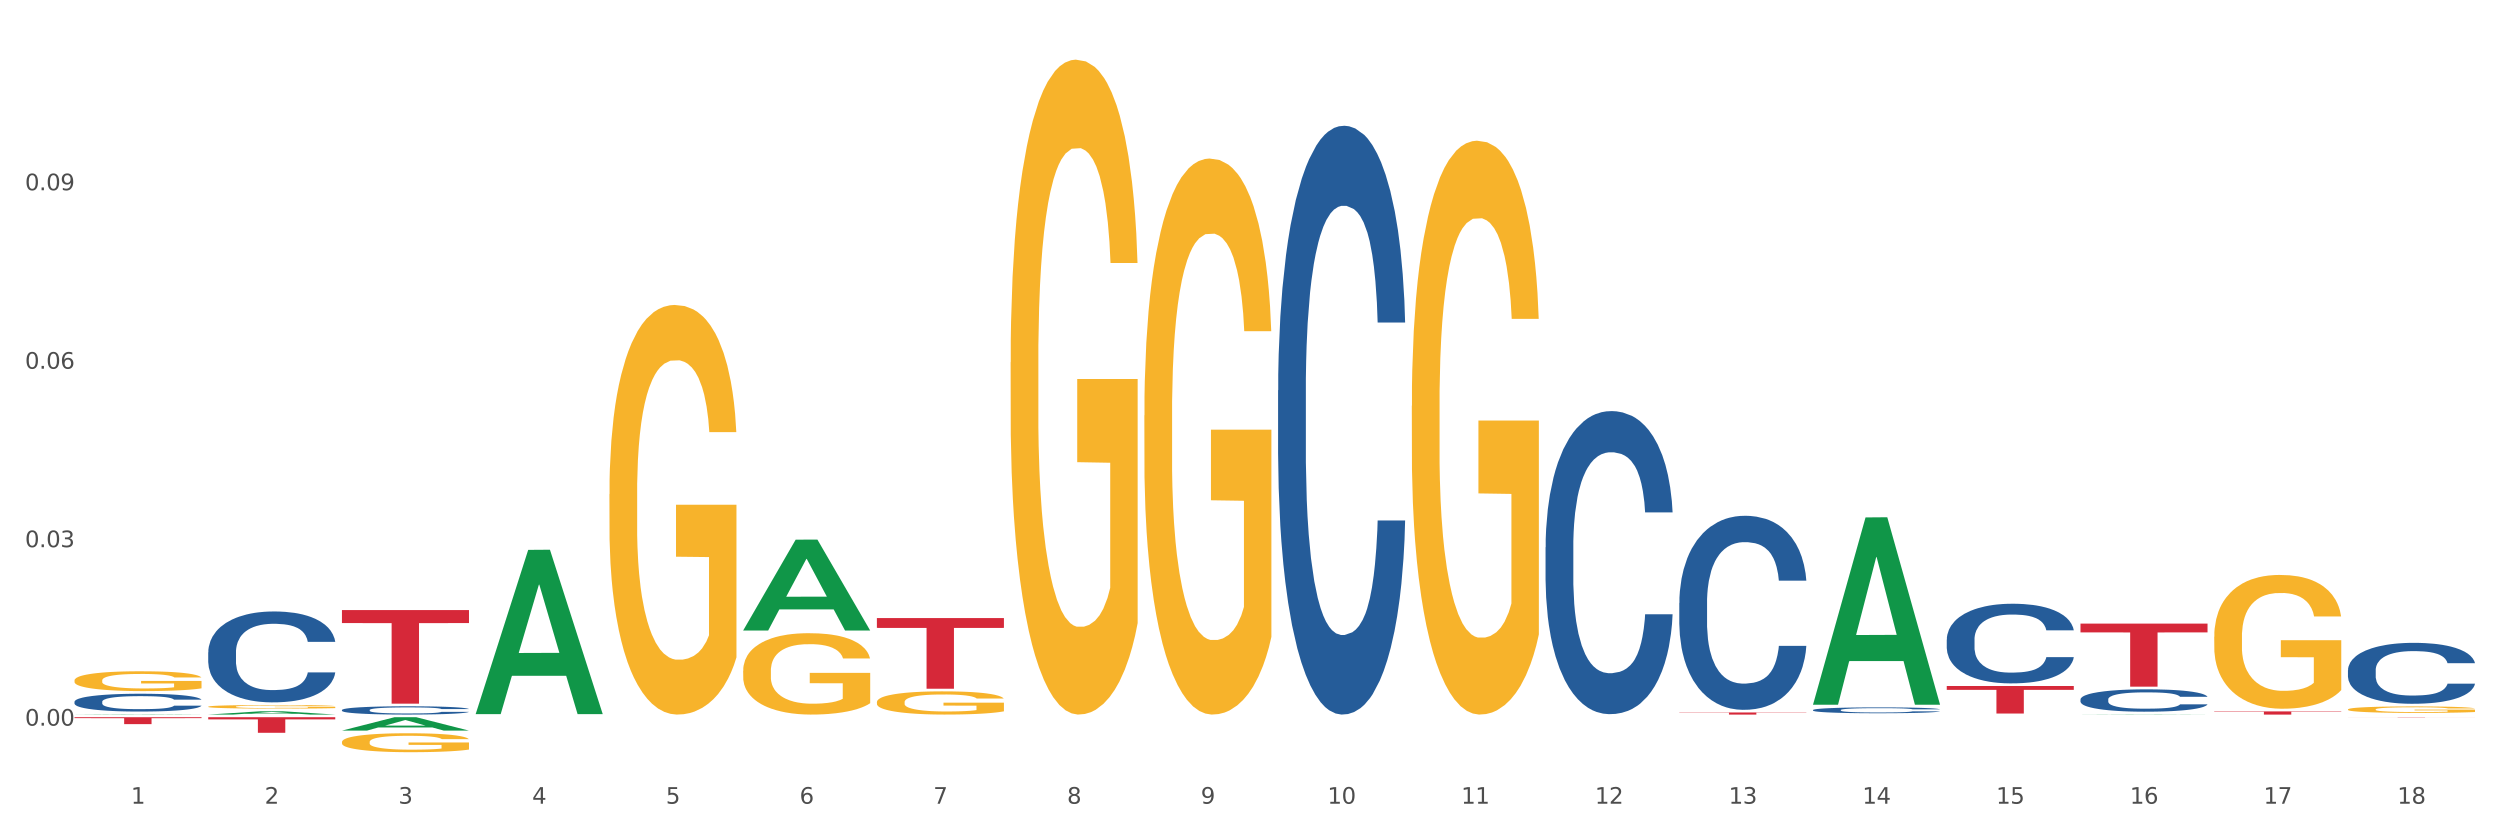 <?xml version="1.0" encoding="utf-8" standalone="no"?>
<!DOCTYPE svg PUBLIC "-//W3C//DTD SVG 1.1//EN"
  "http://www.w3.org/Graphics/SVG/1.1/DTD/svg11.dtd">
<svg xmlns:xlink="http://www.w3.org/1999/xlink" width="1080pt" height="360pt" viewBox="0 0 1080 360" xmlns="http://www.w3.org/2000/svg" version="1.1">
 <rect x="0" y="0" width="1080" height="360" fill="#333333" stroke="none"/>
 <defs>
  <style type="text/css">*{stroke-linejoin: round; stroke-linecap: butt}</style>
 </defs>
 <g id="figure_1">
  <g id="patch_1">
   <path d="M 0 360 
L 1080 360 
L 1080 0 
L 0 0 
z
" style="fill: #ffffff; stroke: #ffffff; stroke-linejoin: miter"/>
  </g>
  <g id="axes_1">
   <g id="matplotlib.axis_1">
    <g id="xtick_1">
     <g id="text_1">
      <!-- 1 -->
      <g style="fill: #4d4d4d" transform="translate(56.563 347.204) scale(0.096 -0.096)">
       <defs>
        <path id="DejaVuSans-31" d="M 794 531 
L 1825 531 
L 1825 4091 
L 703 3866 
L 703 4441 
L 1819 4666 
L 2450 4666 
L 2450 531 
L 3481 531 
L 3481 0 
L 794 0 
L 794 531 
z
" transform="scale(0.016)"/>
       </defs>
       <use xlink:href="#DejaVuSans-31"/>
      </g>
     </g>
    </g>
    <g id="xtick_2">
     <g id="text_2">
      <!-- 2 -->
      <g style="fill: #4d4d4d" transform="translate(114.336 347.204) scale(0.096 -0.096)">
       <defs>
        <path id="DejaVuSans-32" d="M 1228 531 
L 3431 531 
L 3431 0 
L 469 0 
L 469 531 
Q 828 903 1448 1529 
Q 2069 2156 2228 2338 
Q 2531 2678 2651 2914 
Q 2772 3150 2772 3378 
Q 2772 3750 2511 3984 
Q 2250 4219 1831 4219 
Q 1534 4219 1204 4116 
Q 875 4013 500 3803 
L 500 4441 
Q 881 4594 1212 4672 
Q 1544 4750 1819 4750 
Q 2544 4750 2975 4387 
Q 3406 4025 3406 3419 
Q 3406 3131 3298 2873 
Q 3191 2616 2906 2266 
Q 2828 2175 2409 1742 
Q 1991 1309 1228 531 
z
" transform="scale(0.016)"/>
       </defs>
       <use xlink:href="#DejaVuSans-32"/>
      </g>
     </g>
    </g>
    <g id="xtick_3">
     <g id="text_3">
      <!-- 3 -->
      <g style="fill: #4d4d4d" transform="translate(172.109 347.204) scale(0.096 -0.096)">
       <defs>
        <path id="DejaVuSans-33" d="M 2597 2516 
Q 3050 2419 3304 2112 
Q 3559 1806 3559 1356 
Q 3559 666 3084 287 
Q 2609 -91 1734 -91 
Q 1441 -91 1130 -33 
Q 819 25 488 141 
L 488 750 
Q 750 597 1062 519 
Q 1375 441 1716 441 
Q 2309 441 2620 675 
Q 2931 909 2931 1356 
Q 2931 1769 2642 2001 
Q 2353 2234 1838 2234 
L 1294 2234 
L 1294 2753 
L 1863 2753 
Q 2328 2753 2575 2939 
Q 2822 3125 2822 3475 
Q 2822 3834 2567 4026 
Q 2313 4219 1838 4219 
Q 1578 4219 1281 4162 
Q 984 4106 628 3988 
L 628 4550 
Q 988 4650 1302 4700 
Q 1616 4750 1894 4750 
Q 2613 4750 3031 4423 
Q 3450 4097 3450 3541 
Q 3450 3153 3228 2886 
Q 3006 2619 2597 2516 
z
" transform="scale(0.016)"/>
       </defs>
       <use xlink:href="#DejaVuSans-33"/>
      </g>
     </g>
    </g>
    <g id="xtick_4">
     <g id="text_4">
      <!-- 4 -->
      <g style="fill: #4d4d4d" transform="translate(229.882 347.204) scale(0.096 -0.096)">
       <defs>
        <path id="DejaVuSans-34" d="M 2419 4116 
L 825 1625 
L 2419 1625 
L 2419 4116 
z
M 2253 4666 
L 3047 4666 
L 3047 1625 
L 3713 1625 
L 3713 1100 
L 3047 1100 
L 3047 0 
L 2419 0 
L 2419 1100 
L 313 1100 
L 313 1709 
L 2253 4666 
z
" transform="scale(0.016)"/>
       </defs>
       <use xlink:href="#DejaVuSans-34"/>
      </g>
     </g>
    </g>
    <g id="xtick_5">
     <g id="text_5">
      <!-- 5 -->
      <g style="fill: #4d4d4d" transform="translate(287.655 347.204) scale(0.096 -0.096)">
       <defs>
        <path id="DejaVuSans-35" d="M 691 4666 
L 3169 4666 
L 3169 4134 
L 1269 4134 
L 1269 2991 
Q 1406 3038 1543 3061 
Q 1681 3084 1819 3084 
Q 2600 3084 3056 2656 
Q 3513 2228 3513 1497 
Q 3513 744 3044 326 
Q 2575 -91 1722 -91 
Q 1428 -91 1123 -41 
Q 819 9 494 109 
L 494 744 
Q 775 591 1075 516 
Q 1375 441 1709 441 
Q 2250 441 2565 725 
Q 2881 1009 2881 1497 
Q 2881 1984 2565 2268 
Q 2250 2553 1709 2553 
Q 1456 2553 1204 2497 
Q 953 2441 691 2322 
L 691 4666 
z
" transform="scale(0.016)"/>
       </defs>
       <use xlink:href="#DejaVuSans-35"/>
      </g>
     </g>
    </g>
    <g id="xtick_6">
     <g id="text_6">
      <!-- 6 -->
      <g style="fill: #4d4d4d" transform="translate(345.428 347.204) scale(0.096 -0.096)">
       <defs>
        <path id="DejaVuSans-36" d="M 2113 2584 
Q 1688 2584 1439 2293 
Q 1191 2003 1191 1497 
Q 1191 994 1439 701 
Q 1688 409 2113 409 
Q 2538 409 2786 701 
Q 3034 994 3034 1497 
Q 3034 2003 2786 2293 
Q 2538 2584 2113 2584 
z
M 3366 4563 
L 3366 3988 
Q 3128 4100 2886 4159 
Q 2644 4219 2406 4219 
Q 1781 4219 1451 3797 
Q 1122 3375 1075 2522 
Q 1259 2794 1537 2939 
Q 1816 3084 2150 3084 
Q 2853 3084 3261 2657 
Q 3669 2231 3669 1497 
Q 3669 778 3244 343 
Q 2819 -91 2113 -91 
Q 1303 -91 875 529 
Q 447 1150 447 2328 
Q 447 3434 972 4092 
Q 1497 4750 2381 4750 
Q 2619 4750 2861 4703 
Q 3103 4656 3366 4563 
z
" transform="scale(0.016)"/>
       </defs>
       <use xlink:href="#DejaVuSans-36"/>
      </g>
     </g>
    </g>
    <g id="xtick_7">
     <g id="text_7">
      <!-- 7 -->
      <g style="fill: #4d4d4d" transform="translate(403.201 347.204) scale(0.096 -0.096)">
       <defs>
        <path id="DejaVuSans-37" d="M 525 4666 
L 3525 4666 
L 3525 4397 
L 1831 0 
L 1172 0 
L 2766 4134 
L 525 4134 
L 525 4666 
z
" transform="scale(0.016)"/>
       </defs>
       <use xlink:href="#DejaVuSans-37"/>
      </g>
     </g>
    </g>
    <g id="xtick_8">
     <g id="text_8">
      <!-- 8 -->
      <g style="fill: #4d4d4d" transform="translate(460.974 347.204) scale(0.096 -0.096)">
       <defs>
        <path id="DejaVuSans-38" d="M 2034 2216 
Q 1584 2216 1326 1975 
Q 1069 1734 1069 1313 
Q 1069 891 1326 650 
Q 1584 409 2034 409 
Q 2484 409 2743 651 
Q 3003 894 3003 1313 
Q 3003 1734 2745 1975 
Q 2488 2216 2034 2216 
z
M 1403 2484 
Q 997 2584 770 2862 
Q 544 3141 544 3541 
Q 544 4100 942 4425 
Q 1341 4750 2034 4750 
Q 2731 4750 3128 4425 
Q 3525 4100 3525 3541 
Q 3525 3141 3298 2862 
Q 3072 2584 2669 2484 
Q 3125 2378 3379 2068 
Q 3634 1759 3634 1313 
Q 3634 634 3220 271 
Q 2806 -91 2034 -91 
Q 1263 -91 848 271 
Q 434 634 434 1313 
Q 434 1759 690 2068 
Q 947 2378 1403 2484 
z
M 1172 3481 
Q 1172 3119 1398 2916 
Q 1625 2713 2034 2713 
Q 2441 2713 2670 2916 
Q 2900 3119 2900 3481 
Q 2900 3844 2670 4047 
Q 2441 4250 2034 4250 
Q 1625 4250 1398 4047 
Q 1172 3844 1172 3481 
z
" transform="scale(0.016)"/>
       </defs>
       <use xlink:href="#DejaVuSans-38"/>
      </g>
     </g>
    </g>
    <g id="xtick_9">
     <g id="text_9">
      <!-- 9 -->
      <g style="fill: #4d4d4d" transform="translate(518.747 347.204) scale(0.096 -0.096)">
       <defs>
        <path id="DejaVuSans-39" d="M 703 97 
L 703 672 
Q 941 559 1184 500 
Q 1428 441 1663 441 
Q 2288 441 2617 861 
Q 2947 1281 2994 2138 
Q 2813 1869 2534 1725 
Q 2256 1581 1919 1581 
Q 1219 1581 811 2004 
Q 403 2428 403 3163 
Q 403 3881 828 4315 
Q 1253 4750 1959 4750 
Q 2769 4750 3195 4129 
Q 3622 3509 3622 2328 
Q 3622 1225 3098 567 
Q 2575 -91 1691 -91 
Q 1453 -91 1209 -44 
Q 966 3 703 97 
z
M 1959 2075 
Q 2384 2075 2632 2365 
Q 2881 2656 2881 3163 
Q 2881 3666 2632 3958 
Q 2384 4250 1959 4250 
Q 1534 4250 1286 3958 
Q 1038 3666 1038 3163 
Q 1038 2656 1286 2365 
Q 1534 2075 1959 2075 
z
" transform="scale(0.016)"/>
       </defs>
       <use xlink:href="#DejaVuSans-39"/>
      </g>
     </g>
    </g>
    <g id="xtick_10">
     <g id="text_10">
      <!-- 10 -->
      <g style="fill: #4d4d4d" transform="translate(573.466 347.204) scale(0.096 -0.096)">
       <defs>
        <path id="DejaVuSans-30" d="M 2034 4250 
Q 1547 4250 1301 3770 
Q 1056 3291 1056 2328 
Q 1056 1369 1301 889 
Q 1547 409 2034 409 
Q 2525 409 2770 889 
Q 3016 1369 3016 2328 
Q 3016 3291 2770 3770 
Q 2525 4250 2034 4250 
z
M 2034 4750 
Q 2819 4750 3233 4129 
Q 3647 3509 3647 2328 
Q 3647 1150 3233 529 
Q 2819 -91 2034 -91 
Q 1250 -91 836 529 
Q 422 1150 422 2328 
Q 422 3509 836 4129 
Q 1250 4750 2034 4750 
z
" transform="scale(0.016)"/>
       </defs>
       <use xlink:href="#DejaVuSans-31"/>
       <use xlink:href="#DejaVuSans-30" transform="translate(63.623 0)"/>
      </g>
     </g>
    </g>
    <g id="xtick_11">
     <g id="text_11">
      <!-- 11 -->
      <g style="fill: #4d4d4d" transform="translate(631.239 347.204) scale(0.096 -0.096)">
       <use xlink:href="#DejaVuSans-31"/>
       <use xlink:href="#DejaVuSans-31" transform="translate(63.623 0)"/>
      </g>
     </g>
    </g>
    <g id="xtick_12">
     <g id="text_12">
      <!-- 12 -->
      <g style="fill: #4d4d4d" transform="translate(689.012 347.204) scale(0.096 -0.096)">
       <use xlink:href="#DejaVuSans-31"/>
       <use xlink:href="#DejaVuSans-32" transform="translate(63.623 0)"/>
      </g>
     </g>
    </g>
    <g id="xtick_13">
     <g id="text_13">
      <!-- 13 -->
      <g style="fill: #4d4d4d" transform="translate(746.785 347.204) scale(0.096 -0.096)">
       <use xlink:href="#DejaVuSans-31"/>
       <use xlink:href="#DejaVuSans-33" transform="translate(63.623 0)"/>
      </g>
     </g>
    </g>
    <g id="xtick_14">
     <g id="text_14">
      <!-- 14 -->
      <g style="fill: #4d4d4d" transform="translate(804.558 347.204) scale(0.096 -0.096)">
       <use xlink:href="#DejaVuSans-31"/>
       <use xlink:href="#DejaVuSans-34" transform="translate(63.623 0)"/>
      </g>
     </g>
    </g>
    <g id="xtick_15">
     <g id="text_15">
      <!-- 15 -->
      <g style="fill: #4d4d4d" transform="translate(862.331 347.204) scale(0.096 -0.096)">
       <use xlink:href="#DejaVuSans-31"/>
       <use xlink:href="#DejaVuSans-35" transform="translate(63.623 0)"/>
      </g>
     </g>
    </g>
    <g id="xtick_16">
     <g id="text_16">
      <!-- 16 -->
      <g style="fill: #4d4d4d" transform="translate(920.104 347.204) scale(0.096 -0.096)">
       <use xlink:href="#DejaVuSans-31"/>
       <use xlink:href="#DejaVuSans-36" transform="translate(63.623 0)"/>
      </g>
     </g>
    </g>
    <g id="xtick_17">
     <g id="text_17">
      <!-- 17 -->
      <g style="fill: #4d4d4d" transform="translate(977.877 347.204) scale(0.096 -0.096)">
       <use xlink:href="#DejaVuSans-31"/>
       <use xlink:href="#DejaVuSans-37" transform="translate(63.623 0)"/>
      </g>
     </g>
    </g>
    <g id="xtick_18">
     <g id="text_18">
      <!-- 18 -->
      <g style="fill: #4d4d4d" transform="translate(1035.65 347.204) scale(0.096 -0.096)">
       <use xlink:href="#DejaVuSans-31"/>
       <use xlink:href="#DejaVuSans-38" transform="translate(63.623 0)"/>
      </g>
     </g>
    </g>
    <g id="xtick_19"/>
    <g id="xtick_20"/>
    <g id="xtick_21"/>
    <g id="xtick_22"/>
    <g id="xtick_23"/>
    <g id="xtick_24"/>
    <g id="xtick_25"/>
    <g id="xtick_26"/>
    <g id="xtick_27"/>
    <g id="xtick_28"/>
    <g id="xtick_29"/>
    <g id="xtick_30"/>
    <g id="xtick_31"/>
    <g id="xtick_32"/>
    <g id="xtick_33"/>
    <g id="xtick_34"/>
    <g id="xtick_35"/>
   </g>
   <g id="matplotlib.axis_2">
    <g id="ytick_1">
     <g id="text_19">
      <!-- 0.00 -->
      <g style="fill: #4d4d4d" transform="translate(10.8 313.48) scale(0.096 -0.096)">
       <defs>
        <path id="DejaVuSans-2e" d="M 684 794 
L 1344 794 
L 1344 0 
L 684 0 
L 684 794 
z
" transform="scale(0.016)"/>
       </defs>
       <use xlink:href="#DejaVuSans-30"/>
       <use xlink:href="#DejaVuSans-2e" transform="translate(63.623 0)"/>
       <use xlink:href="#DejaVuSans-30" transform="translate(95.41 0)"/>
       <use xlink:href="#DejaVuSans-30" transform="translate(159.033 0)"/>
      </g>
     </g>
    </g>
    <g id="ytick_2">
     <g id="text_20">
      <!-- 0.03 -->
      <g style="fill: #4d4d4d" transform="translate(10.8 236.386) scale(0.096 -0.096)">
       <use xlink:href="#DejaVuSans-30"/>
       <use xlink:href="#DejaVuSans-2e" transform="translate(63.623 0)"/>
       <use xlink:href="#DejaVuSans-30" transform="translate(95.41 0)"/>
       <use xlink:href="#DejaVuSans-33" transform="translate(159.033 0)"/>
      </g>
     </g>
    </g>
    <g id="ytick_3">
     <g id="text_21">
      <!-- 0.06 -->
      <g style="fill: #4d4d4d" transform="translate(10.8 159.291) scale(0.096 -0.096)">
       <use xlink:href="#DejaVuSans-30"/>
       <use xlink:href="#DejaVuSans-2e" transform="translate(63.623 0)"/>
       <use xlink:href="#DejaVuSans-30" transform="translate(95.41 0)"/>
       <use xlink:href="#DejaVuSans-36" transform="translate(159.033 0)"/>
      </g>
     </g>
    </g>
    <g id="ytick_4">
     <g id="text_22">
      <!-- 0.09 -->
      <g style="fill: #4d4d4d" transform="translate(10.8 82.197) scale(0.096 -0.096)">
       <use xlink:href="#DejaVuSans-30"/>
       <use xlink:href="#DejaVuSans-2e" transform="translate(63.623 0)"/>
       <use xlink:href="#DejaVuSans-30" transform="translate(95.41 0)"/>
       <use xlink:href="#DejaVuSans-39" transform="translate(159.033 0)"/>
      </g>
     </g>
    </g>
    <g id="ytick_5"/>
    <g id="ytick_6"/>
    <g id="ytick_7"/>
    <g id="ytick_8"/>
   </g>
   <g id="PolyCollection_1">
    <path d="M 32.175 308.696 
L 32.232 308.696 
L 54.864 308.529 
L 64.257 308.529 
L 87.059 308.697 
L 76.196 308.697 
L 71.273 308.658 
L 47.905 308.658 
L 47.735 308.658 
L 42.982 308.697 
L 32.175 308.697 
L 32.175 308.696 
L 50.847 308.634 
L 68.331 308.634 
L 59.674 308.565 
L 59.561 308.564 
L 59.447 308.565 
L 50.79 308.634 
L 50.847 308.634 
L 32.175 308.696 
z
" clip-path="url(#pe1464b1084)" style="fill: #109648"/>
    <path d="M 89.948 308.694 
L 90.005 308.693 
L 112.637 307.26 
L 122.03 307.259 
L 144.832 308.697 
L 133.969 308.697 
L 129.046 308.362 
L 105.678 308.362 
L 105.508 308.367 
L 100.755 308.697 
L 89.948 308.697 
L 89.948 308.694 
L 108.62 308.162 
L 126.104 308.161 
L 117.447 307.565 
L 117.334 307.562 
L 117.22 307.566 
L 108.563 308.161 
L 108.62 308.162 
L 89.948 308.694 
z
" clip-path="url(#pe1464b1084)" style="fill: #109648"/>
    <path d="M 147.721 315.615 
L 147.778 315.61 
L 170.41 309.838 
L 179.803 309.833 
L 202.605 315.626 
L 191.742 315.626 
L 186.819 314.277 
L 163.451 314.277 
L 163.281 314.299 
L 158.528 315.626 
L 147.721 315.626 
L 147.721 315.615 
L 166.393 313.472 
L 183.877 313.466 
L 175.22 311.068 
L 175.107 311.057 
L 174.993 311.073 
L 166.336 313.466 
L 166.393 313.472 
L 147.721 315.615 
z
" clip-path="url(#pe1464b1084)" style="fill: #109648"/>
    <path d="M 609.905 175.341 
L 609.97 175.115 
L 609.97 166.964 
L 610.099 159.945 
L 610.747 142.965 
L 611.719 128.927 
L 612.432 121.456 
L 613.145 115.343 
L 613.987 109.23 
L 615.024 102.89 
L 616.903 93.607 
L 618.069 88.853 
L 619.495 83.872 
L 622.087 76.627 
L 623.966 72.551 
L 625.91 69.155 
L 629.085 65.08 
L 631.159 63.269 
L 633.362 61.91 
L 636.019 61.004 
L 638.027 60.778 
L 642.434 61.457 
L 646.192 63.495 
L 648.006 65.08 
L 650.339 67.797 
L 651.57 69.608 
L 653.579 73.231 
L 655.653 77.985 
L 657.078 82.061 
L 659.216 89.758 
L 660.836 97.456 
L 662.327 106.966 
L 663.104 113.532 
L 663.688 119.645 
L 664.206 126.663 
L 664.724 137.757 
L 653.061 137.757 
L 652.607 129.833 
L 651.894 122.361 
L 650.857 115.116 
L 649.95 110.588 
L 648.395 104.928 
L 646.97 101.305 
L 645.479 98.588 
L 643.665 96.324 
L 642.239 95.192 
L 640.231 94.287 
L 636.278 94.513 
L 633.621 96.324 
L 631.807 98.588 
L 630.64 100.626 
L 629.604 102.89 
L 628.437 106.06 
L 627.076 110.815 
L 626.104 115.116 
L 625.132 120.55 
L 624.355 125.984 
L 623.642 132.324 
L 623.059 139.116 
L 622.605 146.134 
L 622.217 154.738 
L 621.893 169.002 
L 621.893 200.02 
L 622.022 207.039 
L 622.346 216.321 
L 622.735 223.34 
L 623.383 231.717 
L 623.966 237.378 
L 625.068 245.528 
L 626.299 252.321 
L 627.271 256.622 
L 628.243 260.245 
L 629.928 265.226 
L 631.807 269.301 
L 633.427 271.792 
L 635.63 274.056 
L 637.12 274.962 
L 638.416 275.414 
L 641.591 275.414 
L 643.859 274.735 
L 646.386 273.15 
L 648.33 271.113 
L 649.95 268.622 
L 651.765 264.547 
L 652.931 260.698 
L 652.931 213.378 
L 638.675 213.152 
L 638.675 181.681 
L 664.789 181.681 
L 664.789 274.056 
L 663.688 278.811 
L 662.456 283.112 
L 661.16 286.961 
L 659.216 291.716 
L 656.884 296.244 
L 654.81 299.414 
L 652.607 302.131 
L 650.015 304.621 
L 646.646 306.885 
L 644.572 307.791 
L 641.98 308.47 
L 638.935 308.697 
L 636.278 308.244 
L 633.686 307.112 
L 630.964 305.074 
L 628.308 302.131 
L 626.299 299.187 
L 624.29 295.565 
L 622.152 290.81 
L 620.467 286.282 
L 619.171 282.207 
L 617.745 276.999 
L 616.19 270.207 
L 615.024 264.094 
L 613.987 257.754 
L 612.886 249.604 
L 612.108 242.585 
L 611.33 233.755 
L 610.877 227.189 
L 610.358 217.001 
L 609.97 202.737 
L 609.905 175.341 
z
" clip-path="url(#pe1464b1084)" style="fill: #f7b32b"/>
    <path d="M 956.543 275.083 
L 956.607 275.03 
L 956.607 273.129 
L 956.737 271.493 
L 957.385 267.534 
L 958.357 264.261 
L 959.07 262.519 
L 959.783 261.093 
L 960.625 259.668 
L 961.662 258.19 
L 963.541 256.025 
L 964.707 254.917 
L 966.133 253.755 
L 968.725 252.066 
L 970.604 251.116 
L 972.548 250.324 
L 975.723 249.374 
L 977.797 248.951 
L 980 248.635 
L 982.656 248.423 
L 984.665 248.371 
L 989.072 248.529 
L 992.83 249.004 
L 994.644 249.374 
L 996.977 250.007 
L 998.208 250.429 
L 1000.217 251.274 
L 1002.29 252.383 
L 1003.716 253.333 
L 1005.854 255.128 
L 1007.474 256.923 
L 1008.965 259.14 
L 1009.742 260.671 
L 1010.325 262.096 
L 1010.844 263.733 
L 1011.362 266.319 
L 999.698 266.319 
L 999.245 264.472 
L 998.532 262.73 
L 997.495 261.04 
L 996.588 259.985 
L 995.033 258.665 
L 993.607 257.82 
L 992.117 257.187 
L 990.303 256.659 
L 988.877 256.395 
L 986.868 256.184 
L 982.916 256.236 
L 980.259 256.659 
L 978.445 257.187 
L 977.278 257.662 
L 976.241 258.19 
L 975.075 258.929 
L 973.714 260.037 
L 972.742 261.04 
L 971.77 262.307 
L 970.993 263.574 
L 970.28 265.052 
L 969.697 266.636 
L 969.243 268.273 
L 968.854 270.279 
L 968.53 273.605 
L 968.53 280.837 
L 968.66 282.473 
L 968.984 284.638 
L 969.373 286.274 
L 970.021 288.228 
L 970.604 289.547 
L 971.706 291.448 
L 972.937 293.031 
L 973.909 294.034 
L 974.881 294.879 
L 976.565 296.041 
L 978.445 296.991 
L 980.065 297.571 
L 982.268 298.099 
L 983.758 298.311 
L 985.054 298.416 
L 988.229 298.416 
L 990.497 298.258 
L 993.024 297.888 
L 994.968 297.413 
L 996.588 296.832 
L 998.403 295.882 
L 999.569 294.985 
L 999.569 283.951 
L 985.313 283.899 
L 985.313 276.561 
L 1011.427 276.561 
L 1011.427 298.099 
L 1010.325 299.208 
L 1009.094 300.211 
L 1007.798 301.108 
L 1005.854 302.217 
L 1003.522 303.273 
L 1001.448 304.012 
L 999.245 304.645 
L 996.653 305.226 
L 993.283 305.754 
L 991.21 305.965 
L 988.618 306.124 
L 985.572 306.176 
L 982.916 306.071 
L 980.324 305.807 
L 977.602 305.332 
L 974.945 304.645 
L 972.937 303.959 
L 970.928 303.114 
L 968.79 302.006 
L 967.105 300.95 
L 965.809 300 
L 964.383 298.786 
L 962.828 297.202 
L 961.662 295.777 
L 960.625 294.298 
L 959.523 292.398 
L 958.746 290.761 
L 957.968 288.703 
L 957.515 287.172 
L 956.996 284.796 
L 956.607 281.47 
L 956.543 275.083 
z
" clip-path="url(#pe1464b1084)" style="fill: #f7b32b"/>
    <path d="M 1014.316 306.47 
L 1014.38 306.468 
L 1014.38 306.376 
L 1014.51 306.296 
L 1015.158 306.104 
L 1016.13 305.945 
L 1016.843 305.86 
L 1017.556 305.791 
L 1018.398 305.722 
L 1019.435 305.65 
L 1021.314 305.545 
L 1022.48 305.491 
L 1023.906 305.434 
L 1026.498 305.352 
L 1028.377 305.306 
L 1030.321 305.268 
L 1033.496 305.221 
L 1035.57 305.201 
L 1037.773 305.186 
L 1040.429 305.175 
L 1042.438 305.173 
L 1046.845 305.18 
L 1050.603 305.204 
L 1052.417 305.221 
L 1054.75 305.252 
L 1055.981 305.273 
L 1057.99 305.314 
L 1060.063 305.368 
L 1061.489 305.414 
L 1063.627 305.501 
L 1065.247 305.588 
L 1066.738 305.696 
L 1067.515 305.77 
L 1068.098 305.84 
L 1068.617 305.919 
L 1069.135 306.045 
L 1057.471 306.045 
L 1057.018 305.955 
L 1056.305 305.87 
L 1055.268 305.788 
L 1054.361 305.737 
L 1052.806 305.673 
L 1051.38 305.632 
L 1049.89 305.601 
L 1048.076 305.575 
L 1046.65 305.563 
L 1044.641 305.552 
L 1040.689 305.555 
L 1038.032 305.575 
L 1036.218 305.601 
L 1035.051 305.624 
L 1034.014 305.65 
L 1032.848 305.686 
L 1031.487 305.74 
L 1030.515 305.788 
L 1029.543 305.85 
L 1028.766 305.911 
L 1028.053 305.983 
L 1027.47 306.06 
L 1027.016 306.14 
L 1026.627 306.237 
L 1026.303 306.399 
L 1026.303 306.75 
L 1026.433 306.83 
L 1026.757 306.935 
L 1027.146 307.014 
L 1027.794 307.109 
L 1028.377 307.173 
L 1029.479 307.266 
L 1030.71 307.342 
L 1031.682 307.391 
L 1032.654 307.432 
L 1034.338 307.489 
L 1036.218 307.535 
L 1037.838 307.563 
L 1040.041 307.589 
L 1041.531 307.599 
L 1042.827 307.604 
L 1046.002 307.604 
L 1048.27 307.596 
L 1050.797 307.578 
L 1052.741 307.555 
L 1054.361 307.527 
L 1056.176 307.481 
L 1057.342 307.437 
L 1057.342 306.901 
L 1043.086 306.899 
L 1043.086 306.542 
L 1069.2 306.542 
L 1069.2 307.589 
L 1068.098 307.643 
L 1066.867 307.691 
L 1065.571 307.735 
L 1063.627 307.789 
L 1061.295 307.84 
L 1059.221 307.876 
L 1057.018 307.907 
L 1054.426 307.935 
L 1051.056 307.961 
L 1048.983 307.971 
L 1046.391 307.979 
L 1043.345 307.981 
L 1040.689 307.976 
L 1038.097 307.963 
L 1035.375 307.94 
L 1032.718 307.907 
L 1030.71 307.873 
L 1028.701 307.832 
L 1026.563 307.778 
L 1024.878 307.727 
L 1023.582 307.681 
L 1022.156 307.622 
L 1020.601 307.545 
L 1019.435 307.476 
L 1018.398 307.404 
L 1017.296 307.312 
L 1016.519 307.232 
L 1015.741 307.132 
L 1015.288 307.058 
L 1014.769 306.942 
L 1014.38 306.781 
L 1014.316 306.47 
z
" clip-path="url(#pe1464b1084)" style="fill: #f7b32b"/>
    <path d="M 89.948 305.284 
L 90.013 305.283 
L 90.013 305.231 
L 90.142 305.187 
L 90.79 305.081 
L 91.762 304.992 
L 92.475 304.945 
L 93.188 304.907 
L 94.03 304.868 
L 95.067 304.829 
L 96.946 304.77 
L 98.113 304.74 
L 99.538 304.709 
L 102.13 304.664 
L 104.009 304.638 
L 105.953 304.617 
L 109.128 304.591 
L 111.202 304.58 
L 113.405 304.571 
L 116.062 304.565 
L 118.071 304.564 
L 122.477 304.568 
L 126.235 304.581 
L 128.049 304.591 
L 130.382 304.608 
L 131.613 304.619 
L 133.622 304.642 
L 135.696 304.672 
L 137.121 304.698 
L 139.26 304.746 
L 140.88 304.794 
L 142.37 304.854 
L 143.148 304.895 
L 143.731 304.934 
L 144.249 304.978 
L 144.768 305.048 
L 133.104 305.048 
L 132.65 304.998 
L 131.937 304.951 
L 130.901 304.905 
L 129.993 304.877 
L 128.438 304.841 
L 127.013 304.819 
L 125.522 304.802 
L 123.708 304.787 
L 122.282 304.78 
L 120.274 304.775 
L 116.321 304.776 
L 113.664 304.787 
L 111.85 304.802 
L 110.684 304.814 
L 109.647 304.829 
L 108.48 304.849 
L 107.12 304.878 
L 106.148 304.905 
L 105.176 304.94 
L 104.398 304.974 
L 103.685 305.014 
L 103.102 305.056 
L 102.648 305.1 
L 102.26 305.155 
L 101.936 305.244 
L 101.936 305.439 
L 102.065 305.483 
L 102.389 305.542 
L 102.778 305.586 
L 103.426 305.638 
L 104.009 305.674 
L 105.111 305.725 
L 106.342 305.768 
L 107.314 305.795 
L 108.286 305.818 
L 109.971 305.849 
L 111.85 305.875 
L 113.47 305.89 
L 115.673 305.905 
L 117.163 305.91 
L 118.459 305.913 
L 121.634 305.913 
L 123.902 305.909 
L 126.43 305.899 
L 128.373 305.886 
L 129.993 305.87 
L 131.808 305.845 
L 132.974 305.821 
L 132.974 305.523 
L 118.719 305.522 
L 118.719 305.324 
L 144.832 305.324 
L 144.832 305.905 
L 143.731 305.934 
L 142.5 305.961 
L 141.204 305.986 
L 139.26 306.016 
L 136.927 306.044 
L 134.853 306.064 
L 132.65 306.081 
L 130.058 306.097 
L 126.689 306.111 
L 124.615 306.117 
L 122.023 306.121 
L 118.978 306.122 
L 116.321 306.119 
L 113.729 306.112 
L 111.007 306.1 
L 108.351 306.081 
L 106.342 306.063 
L 104.333 306.04 
L 102.195 306.01 
L 100.51 305.981 
L 99.214 305.956 
L 97.789 305.923 
L 96.233 305.88 
L 95.067 305.842 
L 94.03 305.802 
L 92.929 305.751 
L 92.151 305.707 
L 91.374 305.651 
L 90.92 305.61 
L 90.402 305.546 
L 90.013 305.456 
L 89.948 305.284 
z
" clip-path="url(#pe1464b1084)" style="fill: #f7b32b"/>
    <path d="M 147.721 320.546 
L 147.786 320.538 
L 147.786 320.269 
L 147.915 320.037 
L 148.563 319.476 
L 149.535 319.013 
L 150.248 318.766 
L 150.961 318.564 
L 151.803 318.362 
L 152.84 318.153 
L 154.719 317.846 
L 155.886 317.689 
L 157.311 317.525 
L 159.903 317.286 
L 161.782 317.151 
L 163.726 317.039 
L 166.901 316.904 
L 168.975 316.844 
L 171.178 316.8 
L 173.835 316.77 
L 175.844 316.762 
L 180.25 316.785 
L 184.008 316.852 
L 185.822 316.904 
L 188.155 316.994 
L 189.386 317.054 
L 191.395 317.173 
L 193.469 317.33 
L 194.894 317.465 
L 197.033 317.719 
L 198.653 317.973 
L 200.143 318.288 
L 200.921 318.504 
L 201.504 318.706 
L 202.022 318.938 
L 202.54 319.304 
L 190.877 319.304 
L 190.423 319.043 
L 189.71 318.796 
L 188.674 318.557 
L 187.766 318.407 
L 186.211 318.22 
L 184.786 318.101 
L 183.295 318.011 
L 181.481 317.936 
L 180.055 317.899 
L 178.047 317.869 
L 174.094 317.876 
L 171.437 317.936 
L 169.623 318.011 
L 168.456 318.078 
L 167.42 318.153 
L 166.253 318.258 
L 164.893 318.415 
L 163.921 318.557 
L 162.949 318.736 
L 162.171 318.916 
L 161.458 319.125 
L 160.875 319.349 
L 160.421 319.581 
L 160.033 319.865 
L 159.709 320.336 
L 159.709 321.361 
L 159.838 321.592 
L 160.162 321.899 
L 160.551 322.131 
L 161.199 322.407 
L 161.782 322.594 
L 162.884 322.863 
L 164.115 323.088 
L 165.087 323.23 
L 166.059 323.349 
L 167.744 323.514 
L 169.623 323.649 
L 171.243 323.731 
L 173.446 323.806 
L 174.936 323.835 
L 176.232 323.85 
L 179.407 323.85 
L 181.675 323.828 
L 184.203 323.776 
L 186.146 323.708 
L 187.766 323.626 
L 189.581 323.491 
L 190.747 323.364 
L 190.747 321.802 
L 176.491 321.794 
L 176.491 320.755 
L 202.605 320.755 
L 202.605 323.806 
L 201.504 323.963 
L 200.273 324.105 
L 198.977 324.232 
L 197.033 324.389 
L 194.7 324.538 
L 192.626 324.643 
L 190.423 324.733 
L 187.831 324.815 
L 184.462 324.89 
L 182.388 324.92 
L 179.796 324.942 
L 176.751 324.95 
L 174.094 324.935 
L 171.502 324.897 
L 168.78 324.83 
L 166.124 324.733 
L 164.115 324.635 
L 162.106 324.516 
L 159.968 324.359 
L 158.283 324.209 
L 156.987 324.075 
L 155.562 323.903 
L 154.006 323.678 
L 152.84 323.477 
L 151.803 323.267 
L 150.702 322.998 
L 149.924 322.766 
L 149.147 322.475 
L 148.693 322.258 
L 148.175 321.921 
L 147.786 321.45 
L 147.721 320.546 
z
" clip-path="url(#pe1464b1084)" style="fill: #f7b32b"/>
    <path d="M 956.543 307.313 
L 1011.427 307.313 
L 1011.427 307.505 
L 989.837 307.506 
L 989.837 308.697 
L 978.002 308.697 
L 978.002 307.506 
L 956.543 307.505 
L 956.543 307.314 
L 956.543 307.313 
z
" clip-path="url(#pe1464b1084)" style="fill: #d62839"/>
    <path d="M 1014.316 309.833 
L 1069.2 309.833 
L 1069.2 309.848 
L 1047.61 309.848 
L 1047.61 309.94 
L 1035.775 309.94 
L 1035.775 309.848 
L 1014.316 309.848 
L 1014.316 309.833 
L 1014.316 309.833 
z
" clip-path="url(#pe1464b1084)" style="fill: #d62839"/>
    <path d="M 494.359 179.484 
L 494.424 179.264 
L 494.424 171.367 
L 494.553 164.566 
L 495.201 148.113 
L 496.173 134.511 
L 496.886 127.272 
L 497.599 121.349 
L 498.441 115.425 
L 499.478 109.283 
L 501.357 100.288 
L 502.523 95.682 
L 503.949 90.855 
L 506.541 83.835 
L 508.42 79.886 
L 510.364 76.596 
L 513.539 72.647 
L 515.613 70.892 
L 517.816 69.576 
L 520.473 68.698 
L 522.481 68.479 
L 526.888 69.137 
L 530.646 71.111 
L 532.46 72.647 
L 534.793 75.28 
L 536.024 77.035 
L 538.033 80.545 
L 540.107 85.151 
L 541.532 89.1 
L 543.671 96.559 
L 545.29 104.018 
L 546.781 113.232 
L 547.558 119.594 
L 548.142 125.517 
L 548.66 132.318 
L 549.178 143.067 
L 537.515 143.067 
L 537.061 135.389 
L 536.348 128.149 
L 535.311 121.129 
L 534.404 116.742 
L 532.849 111.257 
L 531.424 107.747 
L 529.933 105.115 
L 528.119 102.921 
L 526.693 101.824 
L 524.685 100.947 
L 520.732 101.166 
L 518.075 102.921 
L 516.261 105.115 
L 515.094 107.089 
L 514.058 109.283 
L 512.891 112.354 
L 511.53 116.961 
L 510.558 121.129 
L 509.586 126.394 
L 508.809 131.659 
L 508.096 137.802 
L 507.513 144.383 
L 507.059 151.184 
L 506.671 159.52 
L 506.347 173.341 
L 506.347 203.396 
L 506.476 210.196 
L 506.8 219.191 
L 507.189 225.992 
L 507.837 234.108 
L 508.42 239.593 
L 509.522 247.49 
L 510.753 254.072 
L 511.725 258.24 
L 512.697 261.75 
L 514.382 266.576 
L 516.261 270.525 
L 517.881 272.938 
L 520.084 275.132 
L 521.574 276.009 
L 522.87 276.448 
L 526.045 276.448 
L 528.313 275.79 
L 530.84 274.254 
L 532.784 272.28 
L 534.404 269.867 
L 536.219 265.918 
L 537.385 262.189 
L 537.385 216.339 
L 523.129 216.12 
L 523.129 185.626 
L 549.243 185.626 
L 549.243 275.132 
L 548.142 279.739 
L 546.91 283.907 
L 545.614 287.636 
L 543.671 292.243 
L 541.338 296.631 
L 539.264 299.702 
L 537.061 302.335 
L 534.469 304.748 
L 531.1 306.942 
L 529.026 307.819 
L 526.434 308.477 
L 523.389 308.697 
L 520.732 308.258 
L 518.14 307.161 
L 515.418 305.187 
L 512.762 302.335 
L 510.753 299.483 
L 508.744 295.973 
L 506.606 291.366 
L 504.921 286.978 
L 503.625 283.03 
L 502.199 277.984 
L 500.644 271.403 
L 499.478 265.479 
L 498.441 259.337 
L 497.34 251.439 
L 496.562 244.639 
L 495.784 236.083 
L 495.331 229.721 
L 494.812 219.849 
L 494.424 206.028 
L 494.359 179.484 
z
" clip-path="url(#pe1464b1084)" style="fill: #f7b32b"/>
    <path d="M 32.175 293.951 
L 32.24 293.943 
L 32.24 293.662 
L 32.369 293.419 
L 33.017 292.832 
L 33.989 292.347 
L 34.702 292.089 
L 35.415 291.878 
L 36.257 291.667 
L 37.294 291.448 
L 39.173 291.127 
L 40.34 290.962 
L 41.765 290.79 
L 44.357 290.54 
L 46.236 290.399 
L 48.18 290.282 
L 51.355 290.141 
L 53.429 290.078 
L 55.632 290.031 
L 58.289 290 
L 60.298 289.992 
L 64.704 290.016 
L 68.462 290.086 
L 70.277 290.141 
L 72.609 290.235 
L 73.84 290.297 
L 75.849 290.423 
L 77.923 290.587 
L 79.348 290.728 
L 81.487 290.994 
L 83.107 291.26 
L 84.597 291.588 
L 85.375 291.815 
L 85.958 292.027 
L 86.476 292.269 
L 86.995 292.652 
L 75.331 292.652 
L 74.877 292.379 
L 74.164 292.12 
L 73.128 291.87 
L 72.22 291.714 
L 70.665 291.518 
L 69.24 291.393 
L 67.749 291.299 
L 65.935 291.221 
L 64.509 291.182 
L 62.501 291.15 
L 58.548 291.158 
L 55.891 291.221 
L 54.077 291.299 
L 52.911 291.369 
L 51.874 291.448 
L 50.707 291.557 
L 49.347 291.721 
L 48.375 291.87 
L 47.403 292.058 
L 46.625 292.246 
L 45.912 292.465 
L 45.329 292.699 
L 44.876 292.942 
L 44.487 293.239 
L 44.163 293.732 
L 44.163 294.804 
L 44.292 295.047 
L 44.616 295.367 
L 45.005 295.61 
L 45.653 295.899 
L 46.236 296.095 
L 47.338 296.377 
L 48.569 296.611 
L 49.541 296.76 
L 50.513 296.885 
L 52.198 297.057 
L 54.077 297.198 
L 55.697 297.284 
L 57.9 297.362 
L 59.39 297.394 
L 60.686 297.409 
L 63.861 297.409 
L 66.129 297.386 
L 68.657 297.331 
L 70.601 297.261 
L 72.22 297.175 
L 74.035 297.034 
L 75.201 296.901 
L 75.201 295.266 
L 60.946 295.258 
L 60.946 294.17 
L 87.059 294.17 
L 87.059 297.362 
L 85.958 297.527 
L 84.727 297.675 
L 83.431 297.808 
L 81.487 297.973 
L 79.154 298.129 
L 77.08 298.239 
L 74.877 298.333 
L 72.285 298.419 
L 68.916 298.497 
L 66.842 298.528 
L 64.25 298.552 
L 61.205 298.559 
L 58.548 298.544 
L 55.956 298.505 
L 53.235 298.434 
L 50.578 298.333 
L 48.569 298.231 
L 46.56 298.106 
L 44.422 297.941 
L 42.737 297.785 
L 41.441 297.644 
L 40.016 297.464 
L 38.46 297.229 
L 37.294 297.018 
L 36.257 296.799 
L 35.156 296.517 
L 34.378 296.275 
L 33.601 295.97 
L 33.147 295.743 
L 32.629 295.391 
L 32.24 294.898 
L 32.175 293.951 
z
" clip-path="url(#pe1464b1084)" style="fill: #f7b32b"/>
    <path d="M 263.267 213.509 
L 263.332 213.347 
L 263.332 207.529 
L 263.461 202.519 
L 264.109 190.399 
L 265.081 180.379 
L 265.794 175.046 
L 266.507 170.682 
L 267.349 166.319 
L 268.386 161.794 
L 270.265 155.168 
L 271.432 151.774 
L 272.857 148.219 
L 275.449 143.047 
L 277.328 140.138 
L 279.272 137.714 
L 282.447 134.805 
L 284.521 133.512 
L 286.724 132.543 
L 289.381 131.896 
L 291.389 131.735 
L 295.796 132.219 
L 299.554 133.674 
L 301.368 134.805 
L 303.701 136.745 
L 304.932 138.037 
L 306.941 140.623 
L 309.015 144.017 
L 310.44 146.926 
L 312.579 152.421 
L 314.199 157.915 
L 315.689 164.703 
L 316.466 169.39 
L 317.05 173.753 
L 317.568 178.763 
L 318.086 186.682 
L 306.423 186.682 
L 305.969 181.025 
L 305.256 175.692 
L 304.22 170.521 
L 303.312 167.289 
L 301.757 163.248 
L 300.332 160.663 
L 298.841 158.723 
L 297.027 157.107 
L 295.601 156.299 
L 293.593 155.653 
L 289.64 155.814 
L 286.983 157.107 
L 285.169 158.723 
L 284.002 160.178 
L 282.966 161.794 
L 281.799 164.056 
L 280.439 167.45 
L 279.467 170.521 
L 278.495 174.399 
L 277.717 178.278 
L 277.004 182.803 
L 276.421 187.651 
L 275.967 192.661 
L 275.579 198.802 
L 275.255 208.984 
L 275.255 231.124 
L 275.384 236.134 
L 275.708 242.76 
L 276.097 247.77 
L 276.745 253.75 
L 277.328 257.79 
L 278.43 263.608 
L 279.661 268.456 
L 280.633 271.527 
L 281.605 274.112 
L 283.29 277.668 
L 285.169 280.577 
L 286.789 282.354 
L 288.992 283.97 
L 290.482 284.617 
L 291.778 284.94 
L 294.953 284.94 
L 297.221 284.455 
L 299.748 283.324 
L 301.692 281.87 
L 303.312 280.092 
L 305.127 277.183 
L 306.293 274.435 
L 306.293 240.659 
L 292.037 240.498 
L 292.037 218.034 
L 318.151 218.034 
L 318.151 283.97 
L 317.05 287.364 
L 315.819 290.435 
L 314.523 293.182 
L 312.579 296.576 
L 310.246 299.808 
L 308.172 302.071 
L 305.969 304.01 
L 303.377 305.788 
L 300.008 307.404 
L 297.934 308.05 
L 295.342 308.535 
L 292.297 308.697 
L 289.64 308.373 
L 287.048 307.565 
L 284.326 306.111 
L 281.67 304.01 
L 279.661 301.909 
L 277.652 299.323 
L 275.514 295.93 
L 273.829 292.697 
L 272.533 289.788 
L 271.108 286.071 
L 269.552 281.223 
L 268.386 276.86 
L 267.349 272.335 
L 266.248 266.517 
L 265.47 261.507 
L 264.692 255.204 
L 264.239 250.517 
L 263.721 243.245 
L 263.332 233.064 
L 263.267 213.509 
z
" clip-path="url(#pe1464b1084)" style="fill: #f7b32b"/>
    <path d="M 436.586 156.505 
L 436.651 156.246 
L 436.651 146.944 
L 436.78 138.934 
L 437.428 119.555 
L 438.4 103.535 
L 439.113 95.008 
L 439.826 88.032 
L 440.668 81.055 
L 441.705 73.82 
L 443.584 63.226 
L 444.75 57.8 
L 446.176 52.115 
L 448.768 43.847 
L 450.647 39.196 
L 452.591 35.32 
L 455.766 30.669 
L 457.84 28.602 
L 460.043 27.051 
L 462.7 26.018 
L 464.708 25.759 
L 469.115 26.535 
L 472.873 28.86 
L 474.687 30.669 
L 477.02 33.77 
L 478.251 35.837 
L 480.26 39.971 
L 482.334 45.397 
L 483.759 50.048 
L 485.898 58.833 
L 487.517 67.619 
L 489.008 78.471 
L 489.785 85.964 
L 490.369 92.941 
L 490.887 100.951 
L 491.405 113.612 
L 479.742 113.612 
L 479.288 104.568 
L 478.575 96.042 
L 477.539 87.773 
L 476.631 82.605 
L 475.076 76.146 
L 473.651 72.011 
L 472.16 68.911 
L 470.346 66.327 
L 468.92 65.035 
L 466.912 64.001 
L 462.959 64.26 
L 460.302 66.327 
L 458.488 68.911 
L 457.321 71.236 
L 456.285 73.82 
L 455.118 77.438 
L 453.757 82.864 
L 452.785 87.773 
L 451.814 93.974 
L 451.036 100.176 
L 450.323 107.411 
L 449.74 115.162 
L 449.286 123.173 
L 448.898 132.991 
L 448.574 149.27 
L 448.574 184.669 
L 448.703 192.679 
L 449.027 203.273 
L 449.416 211.284 
L 450.064 220.844 
L 450.647 227.304 
L 451.749 236.606 
L 452.98 244.358 
L 453.952 249.267 
L 454.924 253.401 
L 456.609 259.086 
L 458.488 263.737 
L 460.108 266.579 
L 462.311 269.163 
L 463.801 270.197 
L 465.097 270.713 
L 468.272 270.713 
L 470.54 269.938 
L 473.067 268.129 
L 475.011 265.804 
L 476.631 262.962 
L 478.446 258.311 
L 479.612 253.918 
L 479.612 199.914 
L 465.356 199.656 
L 465.356 163.74 
L 491.47 163.74 
L 491.47 269.163 
L 490.369 274.589 
L 489.137 279.499 
L 487.841 283.891 
L 485.898 289.317 
L 483.565 294.485 
L 481.491 298.103 
L 479.288 301.203 
L 476.696 304.046 
L 473.327 306.63 
L 471.253 307.663 
L 468.661 308.438 
L 465.616 308.697 
L 462.959 308.18 
L 460.367 306.888 
L 457.645 304.562 
L 454.989 301.203 
L 452.98 297.844 
L 450.971 293.71 
L 448.833 288.284 
L 447.148 283.116 
L 445.852 278.465 
L 444.426 272.522 
L 442.871 264.77 
L 441.705 257.794 
L 440.668 250.559 
L 439.567 241.257 
L 438.789 233.247 
L 438.011 223.17 
L 437.558 215.676 
L 437.039 204.049 
L 436.651 187.77 
L 436.586 156.505 
z
" clip-path="url(#pe1464b1084)" style="fill: #f7b32b"/>
    <path d="M 378.813 303.301 
L 378.878 303.292 
L 378.878 302.962 
L 379.007 302.678 
L 379.655 301.992 
L 380.627 301.424 
L 381.34 301.122 
L 382.053 300.874 
L 382.895 300.627 
L 383.932 300.371 
L 385.811 299.995 
L 386.977 299.803 
L 388.403 299.601 
L 390.995 299.308 
L 392.874 299.144 
L 394.818 299.006 
L 397.993 298.841 
L 400.067 298.768 
L 402.27 298.713 
L 404.927 298.677 
L 406.935 298.667 
L 411.342 298.695 
L 415.1 298.777 
L 416.914 298.841 
L 419.247 298.951 
L 420.478 299.025 
L 422.487 299.171 
L 424.561 299.363 
L 425.986 299.528 
L 428.125 299.84 
L 429.745 300.151 
L 431.235 300.536 
L 432.012 300.801 
L 432.596 301.048 
L 433.114 301.332 
L 433.632 301.781 
L 421.969 301.781 
L 421.515 301.46 
L 420.802 301.158 
L 419.766 300.865 
L 418.858 300.682 
L 417.303 300.453 
L 415.878 300.307 
L 414.387 300.197 
L 412.573 300.105 
L 411.147 300.059 
L 409.139 300.023 
L 405.186 300.032 
L 402.529 300.105 
L 400.715 300.197 
L 399.548 300.279 
L 398.512 300.371 
L 397.345 300.499 
L 395.984 300.691 
L 395.013 300.865 
L 394.041 301.085 
L 393.263 301.305 
L 392.55 301.561 
L 391.967 301.836 
L 391.513 302.12 
L 391.125 302.468 
L 390.801 303.045 
L 390.801 304.299 
L 390.93 304.583 
L 391.254 304.959 
L 391.643 305.242 
L 392.291 305.581 
L 392.874 305.81 
L 393.976 306.14 
L 395.207 306.415 
L 396.179 306.589 
L 397.151 306.735 
L 398.836 306.937 
L 400.715 307.101 
L 402.335 307.202 
L 404.538 307.294 
L 406.028 307.33 
L 407.324 307.349 
L 410.499 307.349 
L 412.767 307.321 
L 415.294 307.257 
L 417.238 307.175 
L 418.858 307.074 
L 420.673 306.909 
L 421.839 306.753 
L 421.839 304.84 
L 407.583 304.83 
L 407.583 303.557 
L 433.697 303.557 
L 433.697 307.294 
L 432.596 307.486 
L 431.364 307.66 
L 430.068 307.816 
L 428.125 308.008 
L 425.792 308.191 
L 423.718 308.319 
L 421.515 308.429 
L 418.923 308.53 
L 415.554 308.622 
L 413.48 308.658 
L 410.888 308.686 
L 407.843 308.695 
L 405.186 308.676 
L 402.594 308.631 
L 399.872 308.548 
L 397.216 308.429 
L 395.207 308.31 
L 393.198 308.164 
L 391.06 307.971 
L 389.375 307.788 
L 388.079 307.623 
L 386.654 307.413 
L 385.098 307.138 
L 383.932 306.891 
L 382.895 306.634 
L 381.794 306.305 
L 381.016 306.021 
L 380.238 305.664 
L 379.785 305.398 
L 379.266 304.986 
L 378.878 304.409 
L 378.813 303.301 
z
" clip-path="url(#pe1464b1084)" style="fill: #f7b32b"/>
    <path d="M 321.04 289.785 
L 321.105 289.753 
L 321.105 288.597 
L 321.234 287.602 
L 321.882 285.194 
L 322.854 283.203 
L 323.567 282.144 
L 324.28 281.277 
L 325.122 280.41 
L 326.159 279.511 
L 328.038 278.194 
L 329.205 277.52 
L 330.63 276.814 
L 333.222 275.786 
L 335.101 275.208 
L 337.045 274.727 
L 340.22 274.149 
L 342.294 273.892 
L 344.497 273.699 
L 347.154 273.571 
L 349.162 273.539 
L 353.569 273.635 
L 357.327 273.924 
L 359.141 274.149 
L 361.474 274.534 
L 362.705 274.791 
L 364.714 275.305 
L 366.788 275.979 
L 368.213 276.557 
L 370.352 277.649 
L 371.972 278.74 
L 373.462 280.089 
L 374.239 281.02 
L 374.823 281.887 
L 375.341 282.882 
L 375.859 284.455 
L 364.196 284.455 
L 363.742 283.332 
L 363.029 282.272 
L 361.993 281.245 
L 361.085 280.603 
L 359.53 279.8 
L 358.105 279.286 
L 356.614 278.901 
L 354.8 278.58 
L 353.374 278.419 
L 351.366 278.291 
L 347.413 278.323 
L 344.756 278.58 
L 342.942 278.901 
L 341.775 279.19 
L 340.739 279.511 
L 339.572 279.96 
L 338.212 280.635 
L 337.24 281.245 
L 336.268 282.015 
L 335.49 282.786 
L 334.777 283.685 
L 334.194 284.648 
L 333.74 285.643 
L 333.352 286.863 
L 333.028 288.886 
L 333.028 293.285 
L 333.157 294.28 
L 333.481 295.597 
L 333.87 296.592 
L 334.518 297.78 
L 335.101 298.583 
L 336.203 299.739 
L 337.434 300.702 
L 338.406 301.312 
L 339.378 301.826 
L 341.063 302.532 
L 342.942 303.11 
L 344.562 303.463 
L 346.765 303.784 
L 348.255 303.913 
L 349.551 303.977 
L 352.726 303.977 
L 354.994 303.881 
L 357.521 303.656 
L 359.465 303.367 
L 361.085 303.014 
L 362.9 302.436 
L 364.066 301.89 
L 364.066 295.179 
L 349.81 295.147 
L 349.81 290.684 
L 375.924 290.684 
L 375.924 303.784 
L 374.823 304.458 
L 373.591 305.068 
L 372.296 305.614 
L 370.352 306.289 
L 368.019 306.931 
L 365.945 307.38 
L 363.742 307.766 
L 361.15 308.119 
L 357.781 308.44 
L 355.707 308.568 
L 353.115 308.665 
L 350.07 308.697 
L 347.413 308.632 
L 344.821 308.472 
L 342.099 308.183 
L 339.443 307.766 
L 337.434 307.348 
L 335.425 306.834 
L 333.287 306.16 
L 331.602 305.518 
L 330.306 304.94 
L 328.881 304.202 
L 327.325 303.238 
L 326.159 302.371 
L 325.122 301.472 
L 324.021 300.317 
L 323.243 299.321 
L 322.465 298.069 
L 322.012 297.138 
L 321.493 295.693 
L 321.105 293.67 
L 321.04 289.785 
z
" clip-path="url(#pe1464b1084)" style="fill: #f7b32b"/>
    <path d="M 898.77 269.403 
L 953.654 269.403 
L 953.654 273.19 
L 932.064 273.215 
L 932.064 296.654 
L 920.229 296.654 
L 920.229 273.215 
L 898.77 273.19 
L 898.77 269.428 
L 898.77 269.403 
z
" clip-path="url(#pe1464b1084)" style="fill: #d62839"/>
    <path d="M 840.997 276.274 
L 841.062 276.243 
L 841.062 275.363 
L 841.256 274.169 
L 841.97 271.969 
L 842.878 270.303 
L 844.435 268.355 
L 845.278 267.538 
L 846.381 266.626 
L 848.652 265.149 
L 851.247 263.892 
L 853.063 263.201 
L 854.426 262.761 
L 857.475 261.975 
L 859.227 261.63 
L 861.043 261.347 
L 862.6 261.158 
L 865.195 260.938 
L 867.271 260.844 
L 869.672 260.813 
L 871.683 260.844 
L 874.343 260.97 
L 878.235 261.347 
L 879.727 261.567 
L 881.738 261.944 
L 883.814 262.447 
L 885.501 262.949 
L 887.447 263.672 
L 889.458 264.615 
L 891.405 265.809 
L 892.767 266.909 
L 893.87 268.072 
L 894.843 269.486 
L 895.557 271.026 
L 895.881 272.315 
L 884.009 272.315 
L 883.685 271.152 
L 883.036 269.895 
L 882.387 269.046 
L 881.673 268.355 
L 880.571 267.569 
L 879.597 267.066 
L 877.976 266.469 
L 876.483 266.092 
L 875.251 265.872 
L 873.759 265.684 
L 870.58 265.495 
L 868.309 265.495 
L 866.882 265.558 
L 865.13 265.715 
L 863.638 265.935 
L 861.887 266.312 
L 860.524 266.721 
L 859.162 267.255 
L 858.383 267.632 
L 857.216 268.323 
L 856.437 268.889 
L 855.399 269.863 
L 854.815 270.555 
L 853.777 272.346 
L 853.323 273.666 
L 853.128 274.577 
L 852.999 275.583 
L 852.999 280.485 
L 853.388 282.685 
L 853.712 283.628 
L 854.231 284.696 
L 855.204 286.079 
L 856.632 287.431 
L 858.124 288.405 
L 859.356 289.002 
L 860.524 289.442 
L 861.692 289.787 
L 863.119 290.102 
L 864.287 290.29 
L 866.039 290.479 
L 868.115 290.573 
L 869.736 290.573 
L 873.045 290.416 
L 874.537 290.259 
L 875.964 290.039 
L 877.521 289.693 
L 878.754 289.316 
L 879.468 289.033 
L 880.635 288.436 
L 881.544 287.808 
L 882.322 287.085 
L 882.841 286.456 
L 883.425 285.514 
L 883.879 284.445 
L 884.009 283.879 
L 895.881 283.879 
L 895.622 285.011 
L 895.167 286.111 
L 894.259 287.588 
L 893.546 288.436 
L 892.443 289.473 
L 891.275 290.353 
L 889.653 291.327 
L 888.161 292.05 
L 886.604 292.679 
L 884.917 293.244 
L 881.868 294.03 
L 880.765 294.25 
L 878.43 294.627 
L 876.613 294.847 
L 873.953 295.067 
L 871.229 295.193 
L 868.374 295.224 
L 865.844 295.161 
L 863.054 294.973 
L 861.303 294.784 
L 859.356 294.501 
L 857.086 294.061 
L 854.945 293.527 
L 852.934 292.899 
L 851.052 292.176 
L 849.301 291.359 
L 847.03 290.007 
L 845.343 288.688 
L 844.111 287.462 
L 843.267 286.425 
L 842.424 285.105 
L 841.97 284.194 
L 841.256 281.994 
L 840.997 279.951 
L 840.997 276.274 
z
" clip-path="url(#pe1464b1084)" style="fill: #255c99"/>
    <path d="M 89.948 309.833 
L 144.832 309.833 
L 144.832 310.77 
L 123.243 310.776 
L 123.243 316.576 
L 111.407 316.576 
L 111.407 310.776 
L 89.948 310.77 
L 89.948 309.839 
L 89.948 309.833 
z
" clip-path="url(#pe1464b1084)" style="fill: #d62839"/>
    <path d="M 32.175 309.833 
L 87.059 309.833 
L 87.059 310.247 
L 65.47 310.25 
L 65.47 312.813 
L 53.635 312.813 
L 53.635 310.25 
L 32.175 310.247 
L 32.175 309.836 
L 32.175 309.833 
z
" clip-path="url(#pe1464b1084)" style="fill: #d62839"/>
    <path d="M 378.813 267.011 
L 433.697 267.011 
L 433.697 271.252 
L 412.108 271.281 
L 412.108 297.531 
L 400.272 297.531 
L 400.272 271.281 
L 378.813 271.252 
L 378.813 267.039 
L 378.813 267.011 
z
" clip-path="url(#pe1464b1084)" style="fill: #d62839"/>
    <path d="M 147.721 263.544 
L 202.605 263.544 
L 202.605 269.163 
L 181.016 269.201 
L 181.016 303.975 
L 169.18 303.975 
L 169.18 269.201 
L 147.721 269.163 
L 147.721 263.582 
L 147.721 263.544 
z
" clip-path="url(#pe1464b1084)" style="fill: #d62839"/>
    <path d="M 898.77 302.133 
L 898.835 302.124 
L 898.835 301.877 
L 899.029 301.542 
L 899.743 300.924 
L 900.651 300.456 
L 902.208 299.909 
L 903.051 299.679 
L 904.154 299.423 
L 906.425 299.009 
L 909.02 298.656 
L 910.836 298.461 
L 912.199 298.338 
L 915.248 298.117 
L 917 298.02 
L 918.816 297.941 
L 920.373 297.888 
L 922.968 297.826 
L 925.044 297.799 
L 927.444 297.791 
L 929.456 297.799 
L 932.116 297.835 
L 936.008 297.941 
L 937.5 298.002 
L 939.511 298.108 
L 941.587 298.25 
L 943.274 298.391 
L 945.22 298.594 
L 947.231 298.858 
L 949.178 299.194 
L 950.54 299.503 
L 951.643 299.829 
L 952.616 300.226 
L 953.33 300.659 
L 953.654 301.021 
L 941.782 301.021 
L 941.458 300.694 
L 940.809 300.341 
L 940.16 300.103 
L 939.446 299.909 
L 938.344 299.688 
L 937.37 299.547 
L 935.749 299.379 
L 934.256 299.273 
L 933.024 299.212 
L 931.532 299.159 
L 928.353 299.106 
L 926.082 299.106 
L 924.655 299.123 
L 922.903 299.167 
L 921.411 299.229 
L 919.659 299.335 
L 918.297 299.45 
L 916.935 299.6 
L 916.156 299.706 
L 914.988 299.9 
L 914.21 300.059 
L 913.172 300.332 
L 912.588 300.527 
L 911.55 301.03 
L 911.096 301.4 
L 910.901 301.656 
L 910.772 301.939 
L 910.772 303.316 
L 911.161 303.933 
L 911.485 304.198 
L 912.004 304.498 
L 912.977 304.886 
L 914.405 305.266 
L 915.897 305.54 
L 917.129 305.707 
L 918.297 305.831 
L 919.465 305.928 
L 920.892 306.016 
L 922.06 306.069 
L 923.811 306.122 
L 925.887 306.149 
L 927.509 306.149 
L 930.818 306.104 
L 932.31 306.06 
L 933.737 305.999 
L 935.294 305.901 
L 936.527 305.796 
L 937.241 305.716 
L 938.408 305.548 
L 939.317 305.372 
L 940.095 305.169 
L 940.614 304.992 
L 941.198 304.728 
L 941.652 304.428 
L 941.782 304.269 
L 953.654 304.269 
L 953.395 304.586 
L 952.94 304.895 
L 952.032 305.31 
L 951.319 305.548 
L 950.216 305.84 
L 949.048 306.087 
L 947.426 306.36 
L 945.934 306.563 
L 944.377 306.74 
L 942.69 306.899 
L 939.641 307.119 
L 938.538 307.181 
L 936.203 307.287 
L 934.386 307.349 
L 931.726 307.411 
L 929.002 307.446 
L 926.147 307.455 
L 923.617 307.437 
L 920.827 307.384 
L 919.076 307.331 
L 917.129 307.252 
L 914.859 307.128 
L 912.718 306.978 
L 910.707 306.802 
L 908.825 306.599 
L 907.074 306.369 
L 904.803 305.99 
L 903.116 305.619 
L 901.884 305.275 
L 901.04 304.984 
L 900.197 304.613 
L 899.743 304.357 
L 899.029 303.739 
L 898.77 303.165 
L 898.77 302.133 
z
" clip-path="url(#pe1464b1084)" style="fill: #255c99"/>
    <path d="M 1014.316 289.537 
L 1014.381 289.513 
L 1014.381 288.839 
L 1014.575 287.926 
L 1015.289 286.242 
L 1016.197 284.968 
L 1017.754 283.477 
L 1018.597 282.852 
L 1019.7 282.155 
L 1021.971 281.024 
L 1024.566 280.063 
L 1026.382 279.534 
L 1027.745 279.197 
L 1030.794 278.596 
L 1032.546 278.331 
L 1034.362 278.115 
L 1035.919 277.971 
L 1038.514 277.802 
L 1040.59 277.73 
L 1042.99 277.706 
L 1045.002 277.73 
L 1047.661 277.826 
L 1051.554 278.115 
L 1053.046 278.283 
L 1055.057 278.572 
L 1057.133 278.956 
L 1058.82 279.341 
L 1060.766 279.894 
L 1062.777 280.616 
L 1064.724 281.529 
L 1066.086 282.371 
L 1067.189 283.261 
L 1068.162 284.343 
L 1068.876 285.521 
L 1069.2 286.507 
L 1057.328 286.507 
L 1057.003 285.617 
L 1056.355 284.655 
L 1055.706 284.006 
L 1054.992 283.477 
L 1053.889 282.876 
L 1052.916 282.491 
L 1051.294 282.034 
L 1049.802 281.746 
L 1048.57 281.577 
L 1047.078 281.433 
L 1043.899 281.289 
L 1041.628 281.289 
L 1040.201 281.337 
L 1038.449 281.457 
L 1036.957 281.626 
L 1035.205 281.914 
L 1033.843 282.227 
L 1032.481 282.635 
L 1031.702 282.924 
L 1030.534 283.453 
L 1029.756 283.886 
L 1028.718 284.631 
L 1028.134 285.16 
L 1027.096 286.531 
L 1026.642 287.541 
L 1026.447 288.238 
L 1026.318 289.008 
L 1026.318 292.759 
L 1026.707 294.442 
L 1027.031 295.163 
L 1027.55 295.981 
L 1028.523 297.039 
L 1029.951 298.073 
L 1031.443 298.818 
L 1032.675 299.275 
L 1033.843 299.612 
L 1035.011 299.876 
L 1036.438 300.117 
L 1037.606 300.261 
L 1039.357 300.405 
L 1041.433 300.478 
L 1043.055 300.478 
L 1046.364 300.357 
L 1047.856 300.237 
L 1049.283 300.069 
L 1050.84 299.804 
L 1052.073 299.516 
L 1052.787 299.299 
L 1053.954 298.842 
L 1054.863 298.362 
L 1055.641 297.809 
L 1056.16 297.328 
L 1056.744 296.606 
L 1057.198 295.789 
L 1057.328 295.356 
L 1069.2 295.356 
L 1068.94 296.221 
L 1068.486 297.063 
L 1067.578 298.193 
L 1066.864 298.842 
L 1065.762 299.636 
L 1064.594 300.309 
L 1062.972 301.055 
L 1061.48 301.608 
L 1059.923 302.089 
L 1058.236 302.522 
L 1055.187 303.123 
L 1054.084 303.291 
L 1051.749 303.58 
L 1049.932 303.748 
L 1047.272 303.916 
L 1044.547 304.012 
L 1041.693 304.036 
L 1039.163 303.988 
L 1036.373 303.844 
L 1034.622 303.7 
L 1032.675 303.483 
L 1030.405 303.147 
L 1028.264 302.738 
L 1026.253 302.257 
L 1024.371 301.704 
L 1022.62 301.079 
L 1020.349 300.045 
L 1018.662 299.035 
L 1017.43 298.097 
L 1016.586 297.304 
L 1015.743 296.294 
L 1015.289 295.596 
L 1014.575 293.913 
L 1014.316 292.35 
L 1014.316 289.537 
z
" clip-path="url(#pe1464b1084)" style="fill: #255c99"/>
    <path d="M 783.224 306.725 
L 783.289 306.722 
L 783.289 306.657 
L 783.483 306.569 
L 784.197 306.407 
L 785.105 306.284 
L 786.662 306.14 
L 787.506 306.079 
L 788.608 306.012 
L 790.879 305.903 
L 793.474 305.81 
L 795.291 305.759 
L 796.653 305.727 
L 799.702 305.669 
L 801.454 305.643 
L 803.27 305.622 
L 804.827 305.608 
L 807.422 305.592 
L 809.498 305.585 
L 811.899 305.583 
L 813.91 305.585 
L 816.57 305.594 
L 820.462 305.622 
L 821.954 305.638 
L 823.965 305.666 
L 826.041 305.703 
L 827.728 305.741 
L 829.674 305.794 
L 831.685 305.864 
L 833.632 305.952 
L 834.994 306.033 
L 836.097 306.119 
L 837.07 306.223 
L 837.784 306.337 
L 838.108 306.432 
L 826.236 306.432 
L 825.912 306.346 
L 825.263 306.254 
L 824.614 306.191 
L 823.9 306.14 
L 822.798 306.082 
L 821.824 306.045 
L 820.203 306.001 
L 818.71 305.973 
L 817.478 305.956 
L 815.986 305.943 
L 812.807 305.929 
L 810.536 305.929 
L 809.109 305.933 
L 807.357 305.945 
L 805.865 305.961 
L 804.114 305.989 
L 802.751 306.019 
L 801.389 306.059 
L 800.61 306.086 
L 799.443 306.138 
L 798.664 306.179 
L 797.626 306.251 
L 797.042 306.302 
L 796.004 306.435 
L 795.55 306.532 
L 795.355 306.599 
L 795.226 306.674 
L 795.226 307.036 
L 795.615 307.198 
L 795.939 307.268 
L 796.458 307.347 
L 797.431 307.449 
L 798.859 307.549 
L 800.351 307.621 
L 801.583 307.665 
L 802.751 307.697 
L 803.919 307.723 
L 805.346 307.746 
L 806.514 307.76 
L 808.266 307.774 
L 810.342 307.781 
L 811.963 307.781 
L 815.272 307.769 
L 816.764 307.758 
L 818.191 307.741 
L 819.748 307.716 
L 820.981 307.688 
L 821.695 307.667 
L 822.862 307.623 
L 823.771 307.577 
L 824.549 307.523 
L 825.068 307.477 
L 825.652 307.407 
L 826.106 307.328 
L 826.236 307.286 
L 838.108 307.286 
L 837.849 307.37 
L 837.394 307.451 
L 836.486 307.56 
L 835.773 307.623 
L 834.67 307.7 
L 833.502 307.765 
L 831.88 307.837 
L 830.388 307.89 
L 828.831 307.936 
L 827.144 307.978 
L 824.095 308.036 
L 822.992 308.052 
L 820.657 308.08 
L 818.84 308.096 
L 816.18 308.113 
L 813.456 308.122 
L 810.601 308.124 
L 808.071 308.12 
L 805.281 308.106 
L 803.53 308.092 
L 801.583 308.071 
L 799.313 308.038 
L 797.172 307.999 
L 795.161 307.953 
L 793.279 307.899 
L 791.528 307.839 
L 789.257 307.739 
L 787.57 307.642 
L 786.338 307.551 
L 785.494 307.474 
L 784.651 307.377 
L 784.197 307.31 
L 783.483 307.147 
L 783.224 306.996 
L 783.224 306.725 
z
" clip-path="url(#pe1464b1084)" style="fill: #255c99"/>
    <path d="M 725.451 260.483 
L 725.516 260.406 
L 725.516 258.263 
L 725.71 255.353 
L 726.424 249.994 
L 727.332 245.936 
L 728.889 241.189 
L 729.733 239.199 
L 730.835 236.978 
L 733.106 233.38 
L 735.701 230.317 
L 737.518 228.633 
L 738.88 227.561 
L 741.929 225.647 
L 743.681 224.805 
L 745.497 224.116 
L 747.054 223.656 
L 749.649 223.12 
L 751.725 222.891 
L 754.126 222.814 
L 756.137 222.891 
L 758.797 223.197 
L 762.689 224.116 
L 764.181 224.652 
L 766.192 225.57 
L 768.268 226.795 
L 769.955 228.02 
L 771.901 229.781 
L 773.912 232.078 
L 775.859 234.988 
L 777.221 237.667 
L 778.324 240.5 
L 779.297 243.945 
L 780.011 247.697 
L 780.335 250.836 
L 768.463 250.836 
L 768.139 248.003 
L 767.49 244.941 
L 766.841 242.874 
L 766.127 241.189 
L 765.025 239.275 
L 764.051 238.05 
L 762.43 236.595 
L 760.937 235.677 
L 759.705 235.141 
L 758.213 234.681 
L 755.034 234.222 
L 752.763 234.222 
L 751.336 234.375 
L 749.584 234.758 
L 748.092 235.294 
L 746.341 236.213 
L 744.978 237.208 
L 743.616 238.509 
L 742.837 239.428 
L 741.67 241.113 
L 740.891 242.491 
L 739.853 244.864 
L 739.269 246.549 
L 738.231 250.913 
L 737.777 254.128 
L 737.582 256.349 
L 737.453 258.799 
L 737.453 270.742 
L 737.842 276.102 
L 738.166 278.399 
L 738.685 281.002 
L 739.658 284.371 
L 741.086 287.663 
L 742.578 290.036 
L 743.81 291.491 
L 744.978 292.563 
L 746.146 293.405 
L 747.573 294.171 
L 748.741 294.63 
L 750.493 295.089 
L 752.569 295.319 
L 754.19 295.319 
L 757.499 294.936 
L 758.991 294.553 
L 760.418 294.018 
L 761.975 293.175 
L 763.208 292.257 
L 763.922 291.568 
L 765.089 290.113 
L 765.998 288.582 
L 766.776 286.821 
L 767.295 285.289 
L 767.879 282.992 
L 768.333 280.389 
L 768.463 279.011 
L 780.335 279.011 
L 780.076 281.767 
L 779.621 284.447 
L 778.713 288.046 
L 778 290.113 
L 776.897 292.639 
L 775.729 294.783 
L 774.107 297.157 
L 772.615 298.918 
L 771.058 300.449 
L 769.371 301.827 
L 766.322 303.741 
L 765.219 304.277 
L 762.884 305.196 
L 761.067 305.732 
L 758.407 306.268 
L 755.683 306.574 
L 752.828 306.65 
L 750.298 306.497 
L 747.508 306.038 
L 745.757 305.579 
L 743.81 304.889 
L 741.54 303.818 
L 739.399 302.516 
L 737.388 300.985 
L 735.506 299.224 
L 733.755 297.233 
L 731.484 293.941 
L 729.797 290.725 
L 728.565 287.739 
L 727.721 285.213 
L 726.878 281.997 
L 726.424 279.777 
L 725.71 274.417 
L 725.451 269.441 
L 725.451 260.483 
z
" clip-path="url(#pe1464b1084)" style="fill: #255c99"/>
    <path d="M 89.948 281.798 
L 90.013 281.762 
L 90.013 280.758 
L 90.207 279.395 
L 90.921 276.884 
L 91.829 274.983 
L 93.386 272.759 
L 94.23 271.827 
L 95.333 270.786 
L 97.603 269.101 
L 100.198 267.666 
L 102.015 266.877 
L 103.377 266.374 
L 106.426 265.478 
L 108.178 265.083 
L 109.994 264.76 
L 111.551 264.545 
L 114.146 264.294 
L 116.222 264.186 
L 118.623 264.151 
L 120.634 264.186 
L 123.294 264.33 
L 127.186 264.76 
L 128.678 265.011 
L 130.69 265.442 
L 132.766 266.016 
L 134.452 266.59 
L 136.399 267.415 
L 138.41 268.491 
L 140.356 269.854 
L 141.718 271.109 
L 142.821 272.436 
L 143.794 274.051 
L 144.508 275.808 
L 144.832 277.279 
L 132.96 277.279 
L 132.636 275.952 
L 131.987 274.517 
L 131.338 273.548 
L 130.625 272.759 
L 129.522 271.862 
L 128.549 271.289 
L 126.927 270.607 
L 125.435 270.177 
L 124.202 269.926 
L 122.71 269.71 
L 119.531 269.495 
L 117.26 269.495 
L 115.833 269.567 
L 114.082 269.746 
L 112.589 269.997 
L 110.838 270.428 
L 109.475 270.894 
L 108.113 271.504 
L 107.335 271.934 
L 106.167 272.723 
L 105.388 273.369 
L 104.35 274.481 
L 103.766 275.27 
L 102.728 277.315 
L 102.274 278.821 
L 102.08 279.861 
L 101.95 281.009 
L 101.95 286.605 
L 102.339 289.116 
L 102.663 290.192 
L 103.183 291.411 
L 104.156 292.99 
L 105.583 294.532 
L 107.075 295.644 
L 108.308 296.325 
L 109.475 296.828 
L 110.643 297.222 
L 112.07 297.581 
L 113.238 297.796 
L 114.99 298.011 
L 117.066 298.119 
L 118.688 298.119 
L 121.996 297.94 
L 123.488 297.76 
L 124.916 297.509 
L 126.473 297.115 
L 127.705 296.684 
L 128.419 296.361 
L 129.587 295.68 
L 130.495 294.962 
L 131.273 294.137 
L 131.792 293.42 
L 132.376 292.344 
L 132.83 291.124 
L 132.96 290.479 
L 144.832 290.479 
L 144.573 291.77 
L 144.119 293.025 
L 143.21 294.711 
L 142.497 295.68 
L 141.394 296.863 
L 140.226 297.868 
L 138.604 298.98 
L 137.112 299.805 
L 135.555 300.522 
L 133.868 301.168 
L 130.819 302.065 
L 129.716 302.316 
L 127.381 302.746 
L 125.564 302.997 
L 122.905 303.248 
L 120.18 303.392 
L 117.325 303.428 
L 114.795 303.356 
L 112.006 303.141 
L 110.254 302.925 
L 108.308 302.603 
L 106.037 302.1 
L 103.896 301.491 
L 101.885 300.773 
L 100.004 299.948 
L 98.252 299.016 
L 95.981 297.473 
L 94.295 295.967 
L 93.062 294.568 
L 92.219 293.384 
L 91.375 291.878 
L 90.921 290.837 
L 90.207 288.327 
L 89.948 285.995 
L 89.948 281.798 
z
" clip-path="url(#pe1464b1084)" style="fill: #255c99"/>
    <path d="M 32.175 303.154 
L 32.24 303.147 
L 32.24 302.95 
L 32.434 302.683 
L 33.148 302.191 
L 34.056 301.819 
L 35.613 301.383 
L 36.457 301.2 
L 37.56 300.996 
L 39.83 300.666 
L 42.425 300.385 
L 44.242 300.23 
L 45.604 300.132 
L 48.653 299.956 
L 50.405 299.879 
L 52.221 299.815 
L 53.778 299.773 
L 56.373 299.724 
L 58.449 299.703 
L 60.85 299.696 
L 62.861 299.703 
L 65.521 299.731 
L 69.413 299.815 
L 70.905 299.864 
L 72.917 299.949 
L 74.993 300.061 
L 76.679 300.174 
L 78.626 300.335 
L 80.637 300.546 
L 82.583 300.813 
L 83.945 301.059 
L 85.048 301.319 
L 86.021 301.636 
L 86.735 301.98 
L 87.059 302.268 
L 75.187 302.268 
L 74.863 302.008 
L 74.214 301.727 
L 73.565 301.537 
L 72.852 301.383 
L 71.749 301.207 
L 70.776 301.095 
L 69.154 300.961 
L 67.662 300.877 
L 66.429 300.827 
L 64.937 300.785 
L 61.758 300.743 
L 59.487 300.743 
L 58.06 300.757 
L 56.309 300.792 
L 54.816 300.841 
L 53.065 300.926 
L 51.702 301.017 
L 50.34 301.137 
L 49.562 301.221 
L 48.394 301.376 
L 47.615 301.502 
L 46.577 301.72 
L 45.993 301.875 
L 44.955 302.275 
L 44.501 302.571 
L 44.307 302.774 
L 44.177 302.999 
L 44.177 304.096 
L 44.566 304.588 
L 44.891 304.799 
L 45.41 305.038 
L 46.383 305.347 
L 47.81 305.649 
L 49.302 305.867 
L 50.535 306.001 
L 51.702 306.099 
L 52.87 306.177 
L 54.297 306.247 
L 55.465 306.289 
L 57.217 306.331 
L 59.293 306.352 
L 60.915 306.352 
L 64.223 306.317 
L 65.715 306.282 
L 67.143 306.233 
L 68.7 306.155 
L 69.932 306.071 
L 70.646 306.008 
L 71.814 305.874 
L 72.722 305.734 
L 73.5 305.572 
L 74.019 305.431 
L 74.603 305.221 
L 75.057 304.982 
L 75.187 304.855 
L 87.059 304.855 
L 86.8 305.108 
L 86.346 305.354 
L 85.437 305.685 
L 84.724 305.874 
L 83.621 306.106 
L 82.453 306.303 
L 80.831 306.521 
L 79.339 306.683 
L 77.782 306.823 
L 76.095 306.95 
L 73.046 307.125 
L 71.943 307.175 
L 69.608 307.259 
L 67.791 307.308 
L 65.132 307.357 
L 62.407 307.386 
L 59.552 307.393 
L 57.022 307.379 
L 54.233 307.336 
L 52.481 307.294 
L 50.535 307.231 
L 48.264 307.132 
L 46.123 307.013 
L 44.112 306.872 
L 42.231 306.711 
L 40.479 306.528 
L 38.208 306.226 
L 36.522 305.931 
L 35.289 305.656 
L 34.446 305.424 
L 33.602 305.129 
L 33.148 304.925 
L 32.434 304.433 
L 32.175 303.976 
L 32.175 303.154 
z
" clip-path="url(#pe1464b1084)" style="fill: #255c99"/>
    <path d="M 667.678 236.418 
L 667.743 236.299 
L 667.743 232.951 
L 667.937 228.407 
L 668.651 220.037 
L 669.559 213.7 
L 671.116 206.286 
L 671.96 203.177 
L 673.062 199.71 
L 675.333 194.09 
L 677.928 189.307 
L 679.745 186.676 
L 681.107 185.002 
L 684.156 182.013 
L 685.908 180.698 
L 687.724 179.622 
L 689.281 178.904 
L 691.876 178.067 
L 693.952 177.709 
L 696.353 177.589 
L 698.364 177.709 
L 701.024 178.187 
L 704.916 179.622 
L 706.408 180.459 
L 708.419 181.894 
L 710.495 183.807 
L 712.182 185.72 
L 714.128 188.47 
L 716.139 192.057 
L 718.086 196.601 
L 719.448 200.786 
L 720.551 205.21 
L 721.524 210.591 
L 722.238 216.45 
L 722.562 221.352 
L 710.69 221.352 
L 710.366 216.928 
L 709.717 212.145 
L 709.068 208.917 
L 708.354 206.286 
L 707.252 203.297 
L 706.278 201.384 
L 704.657 199.112 
L 703.164 197.677 
L 701.932 196.84 
L 700.44 196.123 
L 697.261 195.405 
L 694.99 195.405 
L 693.563 195.644 
L 691.811 196.242 
L 690.319 197.079 
L 688.568 198.514 
L 687.205 200.068 
L 685.843 202.101 
L 685.064 203.536 
L 683.897 206.167 
L 683.118 208.319 
L 682.08 212.026 
L 681.496 214.656 
L 680.458 221.472 
L 680.004 226.494 
L 679.809 229.961 
L 679.68 233.788 
L 679.68 252.441 
L 680.069 260.811 
L 680.393 264.398 
L 680.912 268.463 
L 681.885 273.724 
L 683.313 278.866 
L 684.805 282.573 
L 686.037 284.845 
L 687.205 286.519 
L 688.373 287.834 
L 689.8 289.03 
L 690.968 289.747 
L 692.72 290.464 
L 694.796 290.823 
L 696.417 290.823 
L 699.726 290.225 
L 701.218 289.627 
L 702.645 288.79 
L 704.202 287.475 
L 705.435 286.04 
L 706.149 284.964 
L 707.316 282.692 
L 708.225 280.301 
L 709.003 277.551 
L 709.522 275.159 
L 710.106 271.572 
L 710.56 267.507 
L 710.69 265.354 
L 722.562 265.354 
L 722.303 269.659 
L 721.848 273.844 
L 720.94 279.464 
L 720.227 282.692 
L 719.124 286.638 
L 717.956 289.986 
L 716.334 293.693 
L 714.842 296.443 
L 713.285 298.834 
L 711.598 300.987 
L 708.549 303.976 
L 707.446 304.813 
L 705.111 306.248 
L 703.294 307.085 
L 700.634 307.922 
L 697.91 308.4 
L 695.055 308.52 
L 692.525 308.281 
L 689.735 307.563 
L 687.984 306.846 
L 686.037 305.77 
L 683.767 304.096 
L 681.626 302.063 
L 679.615 299.671 
L 677.733 296.921 
L 675.982 293.812 
L 673.711 288.671 
L 672.024 283.649 
L 670.792 278.986 
L 669.948 275.04 
L 669.105 270.018 
L 668.651 266.55 
L 667.937 258.18 
L 667.678 250.408 
L 667.678 236.418 
z
" clip-path="url(#pe1464b1084)" style="fill: #255c99"/>
    <path d="M 147.721 306.722 
L 147.786 306.719 
L 147.786 306.627 
L 147.98 306.503 
L 148.694 306.274 
L 149.602 306.1 
L 151.159 305.897 
L 152.003 305.812 
L 153.106 305.717 
L 155.376 305.563 
L 157.971 305.432 
L 159.788 305.36 
L 161.15 305.314 
L 164.199 305.232 
L 165.951 305.196 
L 167.767 305.167 
L 169.324 305.147 
L 171.919 305.124 
L 173.995 305.115 
L 176.396 305.111 
L 178.407 305.115 
L 181.067 305.128 
L 184.959 305.167 
L 186.451 305.19 
L 188.463 305.229 
L 190.539 305.282 
L 192.225 305.334 
L 194.172 305.409 
L 196.183 305.507 
L 198.129 305.632 
L 199.491 305.746 
L 200.594 305.868 
L 201.567 306.015 
L 202.281 306.175 
L 202.605 306.31 
L 190.733 306.31 
L 190.409 306.189 
L 189.76 306.058 
L 189.111 305.969 
L 188.398 305.897 
L 187.295 305.815 
L 186.322 305.763 
L 184.7 305.701 
L 183.208 305.661 
L 181.975 305.638 
L 180.483 305.619 
L 177.304 305.599 
L 175.033 305.599 
L 173.606 305.606 
L 171.854 305.622 
L 170.362 305.645 
L 168.611 305.684 
L 167.248 305.727 
L 165.886 305.783 
L 165.107 305.822 
L 163.94 305.894 
L 163.161 305.953 
L 162.123 306.054 
L 161.539 306.126 
L 160.501 306.313 
L 160.047 306.45 
L 159.853 306.545 
L 159.723 306.65 
L 159.723 307.161 
L 160.112 307.39 
L 160.436 307.488 
L 160.955 307.6 
L 161.929 307.744 
L 163.356 307.885 
L 164.848 307.986 
L 166.081 308.048 
L 167.248 308.094 
L 168.416 308.13 
L 169.843 308.163 
L 171.011 308.183 
L 172.763 308.202 
L 174.839 308.212 
L 176.461 308.212 
L 179.769 308.196 
L 181.261 308.179 
L 182.689 308.156 
L 184.246 308.12 
L 185.478 308.081 
L 186.192 308.052 
L 187.36 307.989 
L 188.268 307.924 
L 189.046 307.849 
L 189.565 307.783 
L 190.149 307.685 
L 190.603 307.574 
L 190.733 307.515 
L 202.605 307.515 
L 202.346 307.632 
L 201.892 307.747 
L 200.983 307.901 
L 200.27 307.989 
L 199.167 308.097 
L 197.999 308.189 
L 196.377 308.291 
L 194.885 308.366 
L 193.328 308.431 
L 191.641 308.49 
L 188.592 308.572 
L 187.489 308.595 
L 185.154 308.634 
L 183.337 308.657 
L 180.678 308.68 
L 177.953 308.693 
L 175.098 308.697 
L 172.568 308.69 
L 169.778 308.67 
L 168.027 308.651 
L 166.081 308.621 
L 163.81 308.575 
L 161.669 308.52 
L 159.658 308.454 
L 157.777 308.379 
L 156.025 308.294 
L 153.754 308.153 
L 152.068 308.016 
L 150.835 307.888 
L 149.992 307.78 
L 149.148 307.642 
L 148.694 307.547 
L 147.98 307.318 
L 147.721 307.105 
L 147.721 306.722 
z
" clip-path="url(#pe1464b1084)" style="fill: #255c99"/>
    <path d="M 552.132 168.618 
L 552.197 168.386 
L 552.197 161.881 
L 552.391 153.054 
L 553.105 136.793 
L 554.013 124.481 
L 555.57 110.078 
L 556.414 104.038 
L 557.516 97.301 
L 559.787 86.383 
L 562.382 77.091 
L 564.199 71.98 
L 565.561 68.728 
L 568.61 62.92 
L 570.362 60.365 
L 572.178 58.274 
L 573.735 56.881 
L 576.33 55.255 
L 578.406 54.558 
L 580.807 54.325 
L 582.818 54.558 
L 585.478 55.487 
L 589.37 58.274 
L 590.862 59.901 
L 592.873 62.688 
L 594.949 66.405 
L 596.636 70.122 
L 598.582 75.465 
L 600.594 82.434 
L 602.54 91.261 
L 603.902 99.392 
L 605.005 107.987 
L 605.978 118.441 
L 606.692 129.824 
L 607.016 139.348 
L 595.144 139.348 
L 594.82 130.753 
L 594.171 121.461 
L 593.522 115.189 
L 592.809 110.078 
L 591.706 104.27 
L 590.733 100.554 
L 589.111 96.14 
L 587.619 93.352 
L 586.386 91.726 
L 584.894 90.332 
L 581.715 88.938 
L 579.444 88.938 
L 578.017 89.403 
L 576.265 90.565 
L 574.773 92.191 
L 573.022 94.978 
L 571.659 97.998 
L 570.297 101.947 
L 569.518 104.735 
L 568.351 109.846 
L 567.572 114.027 
L 566.534 121.228 
L 565.95 126.339 
L 564.912 139.58 
L 564.458 149.337 
L 564.263 156.074 
L 564.134 163.508 
L 564.134 199.747 
L 564.523 216.008 
L 564.847 222.977 
L 565.366 230.875 
L 566.339 241.097 
L 567.767 251.086 
L 569.259 258.287 
L 570.491 262.701 
L 571.659 265.953 
L 572.827 268.508 
L 574.254 270.831 
L 575.422 272.225 
L 577.174 273.619 
L 579.25 274.316 
L 580.871 274.316 
L 584.18 273.154 
L 585.672 271.993 
L 587.1 270.367 
L 588.657 267.811 
L 589.889 265.024 
L 590.603 262.933 
L 591.771 258.519 
L 592.679 253.873 
L 593.457 248.53 
L 593.976 243.884 
L 594.56 236.915 
L 595.014 229.017 
L 595.144 224.835 
L 607.016 224.835 
L 606.757 233.198 
L 606.303 241.329 
L 605.394 252.247 
L 604.681 258.519 
L 603.578 266.185 
L 602.41 272.69 
L 600.788 279.891 
L 599.296 285.234 
L 597.739 289.88 
L 596.052 294.062 
L 593.003 299.869 
L 591.9 301.495 
L 589.565 304.283 
L 587.748 305.909 
L 585.088 307.535 
L 582.364 308.464 
L 579.509 308.697 
L 576.979 308.232 
L 574.189 306.838 
L 572.438 305.444 
L 570.491 303.354 
L 568.221 300.101 
L 566.08 296.152 
L 564.069 291.506 
L 562.187 286.163 
L 560.436 280.123 
L 558.165 270.134 
L 556.478 260.378 
L 555.246 251.318 
L 554.402 243.652 
L 553.559 233.895 
L 553.105 227.158 
L 552.391 210.897 
L 552.132 195.798 
L 552.132 168.618 
z
" clip-path="url(#pe1464b1084)" style="fill: #255c99"/>
    <path d="M 725.451 307.787 
L 780.335 307.787 
L 780.335 307.913 
L 758.746 307.914 
L 758.746 308.697 
L 746.91 308.697 
L 746.91 307.914 
L 725.451 307.913 
L 725.451 307.788 
L 725.451 307.787 
z
" clip-path="url(#pe1464b1084)" style="fill: #d62839"/>
    <path d="M 205.494 308.363 
L 205.551 308.296 
L 228.183 237.546 
L 237.576 237.479 
L 260.378 308.496 
L 249.515 308.496 
L 244.592 291.959 
L 221.224 291.959 
L 221.054 292.226 
L 216.301 308.496 
L 205.494 308.496 
L 205.494 308.363 
L 224.166 282.09 
L 241.65 282.023 
L 232.993 252.616 
L 232.88 252.483 
L 232.766 252.683 
L 224.109 282.023 
L 224.166 282.09 
L 205.494 308.363 
z
" clip-path="url(#pe1464b1084)" style="fill: #109648"/>
    <path d="M 898.77 308.696 
L 898.826 308.696 
L 921.459 308.591 
L 930.852 308.591 
L 953.654 308.697 
L 942.79 308.697 
L 937.868 308.672 
L 914.499 308.672 
L 914.33 308.672 
L 909.577 308.697 
L 898.77 308.697 
L 898.77 308.696 
L 917.442 308.657 
L 934.925 308.657 
L 926.268 308.614 
L 926.155 308.613 
L 926.042 308.614 
L 917.385 308.657 
L 917.442 308.657 
L 898.77 308.696 
z
" clip-path="url(#pe1464b1084)" style="fill: #109648"/>
    <path d="M 783.224 304.294 
L 783.28 304.218 
L 805.913 223.527 
L 815.306 223.451 
L 838.108 304.446 
L 827.244 304.446 
L 822.322 285.586 
L 798.953 285.586 
L 798.784 285.89 
L 794.031 304.446 
L 783.224 304.446 
L 783.224 304.294 
L 801.896 274.33 
L 819.38 274.254 
L 810.722 240.715 
L 810.609 240.563 
L 810.496 240.791 
L 801.839 274.254 
L 801.896 274.33 
L 783.224 304.294 
z
" clip-path="url(#pe1464b1084)" style="fill: #109648"/>
    <path d="M 321.04 272.329 
L 321.096 272.292 
L 343.729 233.135 
L 353.122 233.098 
L 375.924 272.403 
L 365.061 272.403 
L 360.138 263.25 
L 336.77 263.25 
L 336.6 263.398 
L 331.847 272.403 
L 321.04 272.403 
L 321.04 272.329 
L 339.712 257.788 
L 357.196 257.751 
L 348.539 241.476 
L 348.425 241.402 
L 348.312 241.513 
L 339.655 257.751 
L 339.712 257.788 
L 321.04 272.329 
z
" clip-path="url(#pe1464b1084)" style="fill: #109648"/>
    <path d="M 840.997 296.361 
L 895.881 296.361 
L 895.881 298.014 
L 874.291 298.025 
L 874.291 308.256 
L 862.456 308.256 
L 862.456 298.025 
L 840.997 298.014 
L 840.997 296.372 
L 840.997 296.361 
z
" clip-path="url(#pe1464b1084)" style="fill: #d62839"/>
   </g>
  </g>
 </g>
 <defs>
  <clipPath id="pe1464b1084">
   <rect x="32.175" y="10.8" width="1037.025" height="329.109"/>
  </clipPath>
 </defs>
</svg>
